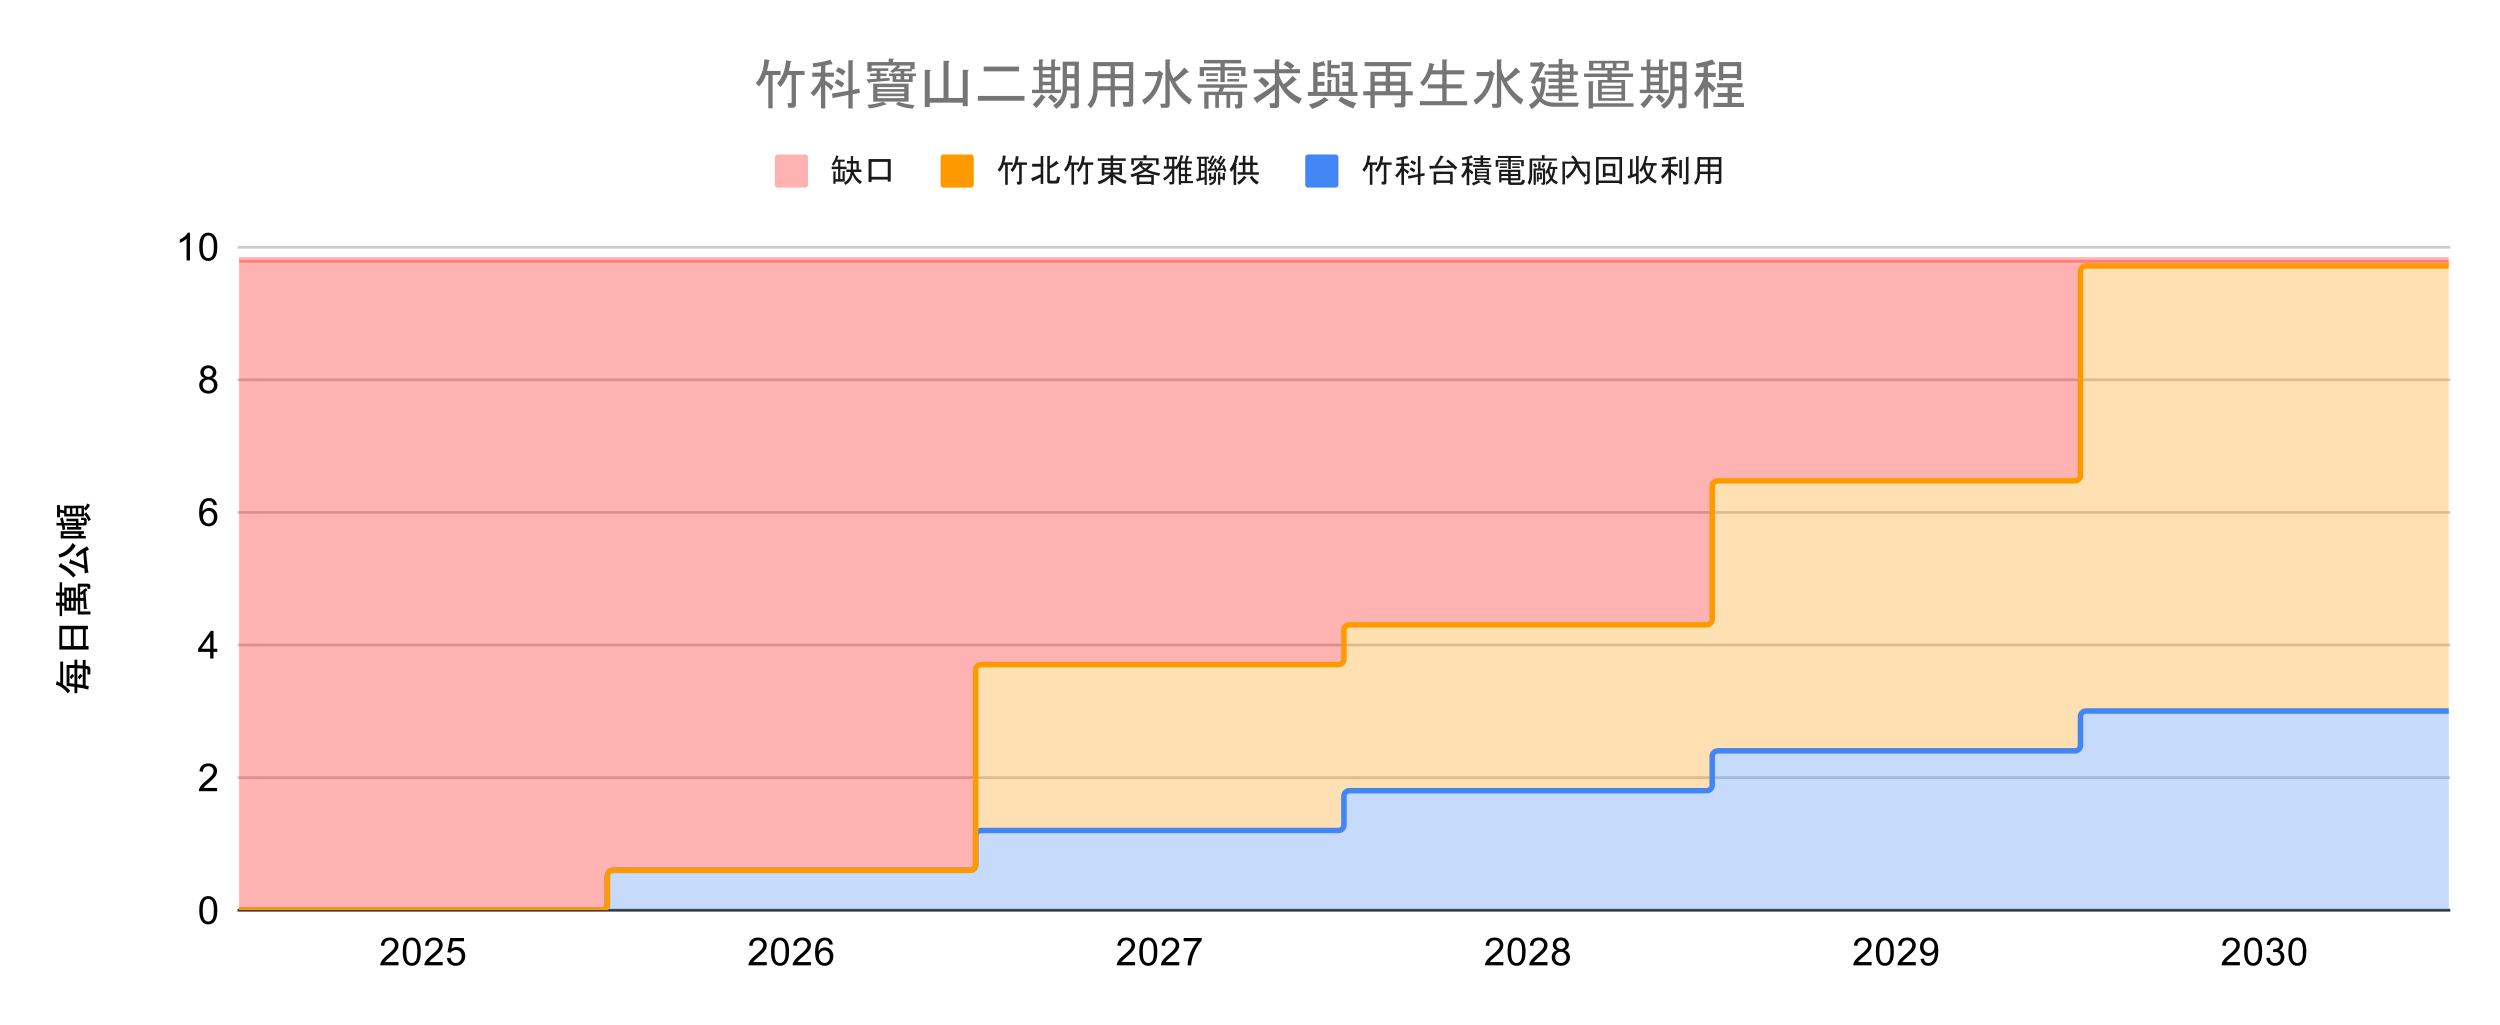 <svg version="1.1" viewBox="0.0 0.0 905.0 371.0" fill="none" stroke="none" stroke-linecap="square" stroke-miterlimit="10" width="905" height="371" xmlns:xlink="http://www.w3.org/1999/xlink" xmlns="http://www.w3.org/2000/svg"><path fill="#ffffff" d="M0 0L905.0 0L905.0 371.0L0 371.0L0 0Z" fill-rule="nonzero"/><path stroke="#333333" stroke-width="1.0" stroke-linecap="butt" d="M86.5 329.5L886.5 329.5" fill-rule="nonzero"/><path stroke="#cccccc" stroke-width="1.0" stroke-linecap="butt" d="M86.5 281.5L886.5 281.5" fill-rule="nonzero"/><path stroke="#cccccc" stroke-width="1.0" stroke-linecap="butt" d="M86.5 233.5L886.5 233.5" fill-rule="nonzero"/><path stroke="#cccccc" stroke-width="1.0" stroke-linecap="butt" d="M86.5 185.5L886.5 185.5" fill-rule="nonzero"/><path stroke="#cccccc" stroke-width="1.0" stroke-linecap="butt" d="M86.5 137.5L886.5 137.5" fill-rule="nonzero"/><path stroke="#cccccc" stroke-width="1.0" stroke-linecap="butt" d="M86.5 89.5L886.5 89.5" fill-rule="nonzero"/><clipPath id="id_0"><path d="M86.55 89.283L886.45 89.283L886.45 329.45L86.55 329.45L86.55 89.283Z" clip-rule="nonzero"/></clipPath><path fill="#4285f4" fill-opacity="0.302" clip-path="url(#id_0)" d="M86.55 329.45L217.867 329.45C218.971 329.45 219.867 328.555 219.867 327.45L219.867 317.04C219.867 315.935 220.762 315.04 221.867 315.04L351.183 315.04C352.288 315.04 353.183 314.145 353.183 313.04L353.183 302.63C353.183 301.525 354.079 300.63 355.183 300.63L484.5 300.63C485.605 300.63 486.5 299.735 486.5 298.63L486.5 288.22C486.5 287.115 487.395 286.22 488.5 286.22L617.817 286.22C618.921 286.22 619.817 285.325 619.817 284.22L619.817 273.81C619.817 272.705 620.712 271.81 621.817 271.81L751.133 271.81C752.238 271.81 753.133 270.915 753.133 269.81L753.133 259.4C753.133 258.295 754.029 257.4 755.133 257.4L886.45 257.4L886.45 329.45L86.55 329.45Z" fill-rule="nonzero"/><path fill="#ff9900" fill-opacity="0.302" clip-path="url(#id_0)" d="M86.55 329.45L217.867 329.45C218.971 329.45 219.867 328.555 219.867 327.45L219.867 317.04C219.867 315.935 220.762 315.04 221.867 315.04L351.183 315.04C352.288 315.04 353.183 314.145 353.183 313.04L353.183 242.588C353.183 241.484 354.079 240.588 355.183 240.588L484.5 240.588C485.605 240.588 486.5 239.693 486.5 238.588L486.5 228.178C486.5 227.074 487.395 226.178 488.5 226.178L617.817 226.178C618.921 226.178 619.817 225.283 619.817 224.178L619.817 176.062C619.817 174.958 620.712 174.062 621.817 174.062L751.133 174.062C752.238 174.062 753.133 173.167 753.133 172.062L753.133 98.248C753.133 97.144 754.029 96.248 755.133 96.248L886.45 96.248L886.45 257.4L755.133 257.4C754.029 257.4 753.133 258.295 753.133 259.4L753.133 269.81C753.133 270.915 752.238 271.81 751.133 271.81L621.817 271.81C620.712 271.81 619.817 272.705 619.817 273.81L619.817 284.22C619.817 285.325 618.921 286.22 617.817 286.22L488.5 286.22C487.395 286.22 486.5 287.115 486.5 288.22L486.5 298.63C486.5 299.735 485.605 300.63 484.5 300.63L355.183 300.63C354.079 300.63 353.183 301.525 353.183 302.63L353.183 313.04C353.183 314.145 352.288 315.04 351.183 315.04L221.867 315.04C220.762 315.04 219.867 315.935 219.867 317.04L219.867 327.45C219.867 328.555 218.971 329.45 217.867 329.45L86.55 329.45Z" fill-rule="nonzero"/><path fill="#ff0000" fill-opacity="0.302" clip-path="url(#id_0)" d="M86.55 94.087L886.45 94.087L886.45 96.248L755.133 96.248C754.029 96.248 753.133 97.144 753.133 98.248L753.133 172.062C753.133 173.167 752.238 174.062 751.133 174.062L621.817 174.062C620.712 174.062 619.817 174.958 619.817 176.062L619.817 224.178C619.817 225.283 618.921 226.178 617.817 226.178L488.5 226.178C487.395 226.178 486.5 227.074 486.5 228.178L486.5 238.588C486.5 239.693 485.605 240.588 484.5 240.588L355.183 240.588C354.079 240.588 353.183 241.484 353.183 242.588L353.183 313.04C353.183 314.145 352.288 315.04 351.183 315.04L221.867 315.04C220.762 315.04 219.867 315.935 219.867 317.04L219.867 327.45C219.867 328.555 218.971 329.45 217.867 329.45L86.55 329.45Z" fill-rule="nonzero"/><path stroke="#4285f4" stroke-width="2.0" stroke-linecap="butt" clip-path="url(#id_0)" d="M86.55 329.45L217.867 329.45C218.971 329.45 219.867 328.555 219.867 327.45L219.867 317.04C219.867 315.935 220.762 315.04 221.867 315.04L351.183 315.04C352.288 315.04 353.183 314.145 353.183 313.04L353.183 302.63C353.183 301.525 354.079 300.63 355.183 300.63L484.5 300.63C485.605 300.63 486.5 299.735 486.5 298.63L486.5 288.22C486.5 287.115 487.395 286.22 488.5 286.22L617.817 286.22C618.921 286.22 619.817 285.325 619.817 284.22L619.817 273.81C619.817 272.705 620.712 271.81 621.817 271.81L751.133 271.81C752.238 271.81 753.133 270.915 753.133 269.81L753.133 259.4C753.133 258.295 754.029 257.4 755.133 257.4L886.45 257.4" fill-rule="nonzero"/><path stroke="#ff9900" stroke-width="2.0" stroke-linecap="butt" clip-path="url(#id_0)" d="M86.55 329.45L217.867 329.45C218.971 329.45 219.867 328.555 219.867 327.45L219.867 317.04C219.867 315.935 220.762 315.04 221.867 315.04L351.183 315.04C352.288 315.04 353.183 314.145 353.183 313.04L353.183 242.588C353.183 241.484 354.079 240.588 355.183 240.588L484.5 240.588C485.605 240.588 486.5 239.693 486.5 238.588L486.5 228.178C486.5 227.074 487.395 226.178 488.5 226.178L617.817 226.178C618.921 226.178 619.817 225.283 619.817 224.178L619.817 176.062C619.817 174.958 620.712 174.062 621.817 174.062L751.133 174.062C752.238 174.062 753.133 173.167 753.133 172.062L753.133 98.248C753.133 97.144 754.029 96.248 755.133 96.248L886.45 96.248" fill-rule="nonzero"/><path stroke="#ff0000" stroke-width="2.0" stroke-linecap="butt" stroke-opacity="0.302" clip-path="url(#id_0)" d="M86.55 94.087L886.45 94.087" fill-rule="nonzero"/><path fill="#000000" fill-opacity="0.0" clip-path="url(#id_0)" d="M156.208 329.45C156.208 331.107 154.865 332.45 153.208 332.45C151.551 332.45 150.208 331.107 150.208 329.45C150.208 327.793 151.551 326.45 153.208 326.45C154.865 326.45 156.208 327.793 156.208 329.45Z" fill-rule="nonzero"/><path fill="#000000" fill-opacity="0.0" clip-path="url(#id_0)" d="M289.525 315.04C289.525 316.697 288.182 318.04 286.525 318.04C284.868 318.04 283.525 316.697 283.525 315.04C283.525 313.383 284.868 312.04 286.525 312.04C288.182 312.04 289.525 313.383 289.525 315.04Z" fill-rule="nonzero"/><path fill="#000000" fill-opacity="0.0" clip-path="url(#id_0)" d="M422.842 300.63C422.842 302.287 421.499 303.63 419.842 303.63C418.185 303.63 416.842 302.287 416.842 300.63C416.842 298.973 418.185 297.63 419.842 297.63C421.499 297.63 422.842 298.973 422.842 300.63Z" fill-rule="nonzero"/><path fill="#000000" fill-opacity="0.0" clip-path="url(#id_0)" d="M556.158 286.22C556.158 287.877 554.815 289.22 553.158 289.22C551.501 289.22 550.158 287.877 550.158 286.22C550.158 284.563 551.501 283.22 553.158 283.22C554.815 283.22 556.158 284.563 556.158 286.22Z" fill-rule="nonzero"/><path fill="#000000" fill-opacity="0.0" clip-path="url(#id_0)" d="M689.475 271.81C689.475 273.467 688.132 274.81 686.475 274.81C684.818 274.81 683.475 273.467 683.475 271.81C683.475 270.153 684.818 268.81 686.475 268.81C688.132 268.81 689.475 270.153 689.475 271.81Z" fill-rule="nonzero"/><path fill="#000000" fill-opacity="0.0" clip-path="url(#id_0)" d="M822.792 257.4C822.792 259.057 821.449 260.4 819.792 260.4C818.135 260.4 816.792 259.057 816.792 257.4C816.792 255.743 818.135 254.4 819.792 254.4C821.449 254.4 822.792 255.743 822.792 257.4Z" fill-rule="nonzero"/><path fill="#000000" fill-opacity="0.0" clip-path="url(#id_0)" d="M156.208 329.45C156.208 331.107 154.865 332.45 153.208 332.45C151.551 332.45 150.208 331.107 150.208 329.45C150.208 327.793 151.551 326.45 153.208 326.45C154.865 326.45 156.208 327.793 156.208 329.45Z" fill-rule="nonzero"/><path fill="#000000" fill-opacity="0.0" clip-path="url(#id_0)" d="M289.525 315.04C289.525 316.697 288.182 318.04 286.525 318.04C284.868 318.04 283.525 316.697 283.525 315.04C283.525 313.383 284.868 312.04 286.525 312.04C288.182 312.04 289.525 313.383 289.525 315.04Z" fill-rule="nonzero"/><path fill="#000000" fill-opacity="0.0" clip-path="url(#id_0)" d="M422.842 240.588C422.842 242.245 421.499 243.588 419.842 243.588C418.185 243.588 416.842 242.245 416.842 240.588C416.842 238.931 418.185 237.588 419.842 237.588C421.499 237.588 422.842 238.931 422.842 240.588Z" fill-rule="nonzero"/><path fill="#000000" fill-opacity="0.0" clip-path="url(#id_0)" d="M556.158 226.178C556.158 227.835 554.815 229.178 553.158 229.178C551.501 229.178 550.158 227.835 550.158 226.178C550.158 224.521 551.501 223.178 553.158 223.178C554.815 223.178 556.158 224.521 556.158 226.178Z" fill-rule="nonzero"/><path fill="#000000" fill-opacity="0.0" clip-path="url(#id_0)" d="M689.475 174.062C689.475 175.719 688.132 177.062 686.475 177.062C684.818 177.062 683.475 175.719 683.475 174.062C683.475 172.405 684.818 171.062 686.475 171.062C688.132 171.062 689.475 172.405 689.475 174.062Z" fill-rule="nonzero"/><path fill="#000000" fill-opacity="0.0" clip-path="url(#id_0)" d="M822.792 96.248C822.792 97.905 821.449 99.248 819.792 99.248C818.135 99.248 816.792 97.905 816.792 96.248C816.792 94.591 818.135 93.248 819.792 93.248C821.449 93.248 822.792 94.591 822.792 96.248Z" fill-rule="nonzero"/><path fill="#000000" fill-opacity="0.0" clip-path="url(#id_0)" d="M156.208 94.087C156.208 95.744 154.865 97.087 153.208 97.087C151.551 97.087 150.208 95.744 150.208 94.087C150.208 92.43 151.551 91.087 153.208 91.087C154.865 91.087 156.208 92.43 156.208 94.087Z" fill-rule="nonzero"/><path fill="#000000" fill-opacity="0.0" clip-path="url(#id_0)" d="M289.525 94.087C289.525 95.744 288.182 97.087 286.525 97.087C284.868 97.087 283.525 95.744 283.525 94.087C283.525 92.43 284.868 91.087 286.525 91.087C288.182 91.087 289.525 92.43 289.525 94.087Z" fill-rule="nonzero"/><path fill="#000000" fill-opacity="0.0" clip-path="url(#id_0)" d="M422.842 94.087C422.842 95.744 421.499 97.087 419.842 97.087C418.185 97.087 416.842 95.744 416.842 94.087C416.842 92.43 418.185 91.087 419.842 91.087C421.499 91.087 422.842 92.43 422.842 94.087Z" fill-rule="nonzero"/><path fill="#000000" fill-opacity="0.0" clip-path="url(#id_0)" d="M556.158 94.087C556.158 95.744 554.815 97.087 553.158 97.087C551.501 97.087 550.158 95.744 550.158 94.087C550.158 92.43 551.501 91.087 553.158 91.087C554.815 91.087 556.158 92.43 556.158 94.087Z" fill-rule="nonzero"/><path fill="#000000" fill-opacity="0.0" clip-path="url(#id_0)" d="M689.475 94.087C689.475 95.744 688.132 97.087 686.475 97.087C684.818 97.087 683.475 95.744 683.475 94.087C683.475 92.43 684.818 91.087 686.475 91.087C688.132 91.087 689.475 92.43 689.475 94.087Z" fill-rule="nonzero"/><path fill="#000000" fill-opacity="0.0" clip-path="url(#id_0)" d="M822.792 94.087C822.792 95.744 821.449 97.087 819.792 97.087C818.135 97.087 816.792 95.744 816.792 94.087C816.792 92.43 818.135 91.087 819.792 91.087C821.449 91.087 822.792 92.43 822.792 94.087Z" fill-rule="nonzero"/><path fill="#000000" d="M28.097 245.242Q28.534 244.476 29.144 243.882L29.909 244.648Q29.191 245.304 28.816 245.96L28.097 245.242ZM25.206 245.195Q25.581 244.476 26.191 243.929L26.894 244.648Q26.347 245.132 25.863 245.851L25.206 245.195ZM31.003 248.148L32.159 248.414L31.941 249.617Q30.284 249.132 27.988 248.804L27.988 250.929L26.956 250.929L26.956 248.632Q24.488 248.304 24.113 248.367L24.113 240.71L26.956 240.757L26.956 238.789L27.988 238.789L27.988 240.82L29.956 240.929L29.956 238.898L31.003 238.898L31.003 241.039L31.613 241.085Q32.706 241.195 32.706 242.242L32.706 244.101L31.659 244.21L31.659 242.679Q31.659 242.242 31.331 242.179L31.003 242.132L31.003 248.148ZM24.55 250.992Q22.847 248.695 20.222 247.82L20.55 246.554Q20.769 246.335 20.831 246.726Q21.378 246.945 21.816 247.21L21.816 239.507L22.847 239.507L22.847 247.82Q24.378 248.804 25.425 250.117L24.55 250.992ZM29.956 247.929L29.956 242.023L27.988 241.914L27.988 247.648L29.956 247.929ZM26.956 247.539L26.956 241.851L25.144 241.804L25.144 247.32L26.956 247.539ZM32.05 233.867L32.05 235.132L21.488 235.132L21.488 226.539L31.831 226.539L31.831 227.804L31.05 227.804L31.05 233.867L32.05 233.867ZM25.644 227.804L22.519 227.804L22.519 233.867L25.644 233.867L25.644 227.804ZM30.019 227.804L26.675 227.804L26.675 233.867L30.019 233.867L30.019 227.804ZM29.034 214.57Q29.909 213.695 31.003 212.867L31.659 213.695L30.941 214.242L31.378 220.039Q31.988 220.304 31.331 220.367L30.347 220.523L30.238 217.523L29.034 217.523L29.034 221.351L32.753 221.351L32.753 222.445L28.159 222.445L28.159 217.523L27.441 217.523L27.441 219.32L27.441 221.07L23.284 221.07L23.284 219.273L22.472 219.273L22.472 223.039L21.597 223.039L21.597 219.273L20.284 219.273L20.284 218.226Q20.331 217.789 20.613 218.179L21.597 218.179L21.597 215.601L20.284 215.601L20.284 214.57Q20.331 214.132 20.613 214.507L21.597 214.507L21.597 210.789L22.472 210.789L22.472 214.507L23.284 214.507L23.284 212.71L27.441 212.71L27.441 216.429L28.159 216.429L28.159 211.289L31.659 211.289Q32.706 211.289 32.706 212.164L32.706 213.039L31.659 213.257L31.659 212.601Q31.659 212.382 31.441 212.382L29.034 212.382L29.034 214.57ZM29.034 214.898L29.034 216.429L30.175 216.429L30.128 214.835L29.363 215.382L29.034 214.898ZM23.284 218.179L23.284 215.601L22.472 215.601L22.472 218.179L23.284 218.179ZM24.925 219.976L24.925 217.523L24.159 217.523L24.159 219.976L24.925 219.976ZM26.566 219.976L26.566 217.523L25.8 217.523L25.8 219.976L26.566 219.976ZM26.566 216.429L26.566 213.804L25.8 213.804L25.8 216.429L26.566 216.429ZM24.925 216.429L24.925 213.804L24.159 213.804L24.159 216.429L24.925 216.429ZM31.878 206.851Q32.425 207.023 31.988 207.179L30.675 207.617L30.566 205.867Q27.722 204.664 24.988 203.851L25.425 202.539Q25.581 202.101 25.753 202.695Q28.159 203.679 30.503 204.726L30.175 200.07Q29.253 200.617 27.941 201.664L27.441 200.57Q29.034 199.085 31.55 197.773L32.206 198.976Q31.769 199.148 31.113 199.523L31.878 206.851ZM21.159 200.726Q24.769 199.632 26.238 196.57L27.394 197.507Q25.316 201.007 21.534 201.882L21.159 200.726ZM26.519 209.101Q24.488 206.585 21.159 205.101L21.972 203.898Q22.253 203.632 22.3 204.179Q25.316 205.648 27.441 208.164L26.519 209.101ZM23.175 189.304L27.503 189.304L27.503 188.695L24.05 188.695L24.05 187.992Q24.113 187.382 24.378 187.773L28.378 187.773L28.378 189.304L30.128 189.304Q30.503 189.304 30.503 188.914L30.503 188.585Q30.503 188.257 30.284 188.257L29.3 188.21L29.472 187.335L30.394 187.445Q31.378 187.554 31.378 188.32L31.378 189.46Q31.378 190.226 30.503 190.226L28.378 190.226L28.378 190.773L29.409 190.773L29.409 191.71L24.269 191.71L24.269 190.992Q24.331 190.398 24.597 190.773L27.503 190.773L27.503 190.226L23.394 190.226L23.613 191.648L22.691 191.929L22.363 190.226L20.441 190.226L20.441 189.523Q20.503 188.914 20.769 189.304L22.191 189.304L21.753 187.773L22.628 187.335Q22.909 187.273 22.8 187.601L23.175 189.304ZM23.238 185.804L21.706 185.523L21.706 187.273L20.659 187.273L20.659 182.851L21.706 182.851L21.706 184.492L23.238 184.82L23.238 183.07L30.394 183.07L30.394 184.054Q30.941 183.554 31.659 182.242L32.597 182.789Q32.097 183.835 31.05 184.82L30.394 184.21L30.394 186.07L31.159 185.523Q31.55 185.304 31.378 185.742Q32.534 187.117 32.863 188.148L31.941 188.648Q31.441 187.164 30.394 186.132L30.394 186.945L23.238 186.945L23.238 185.804ZM29.519 183.992L28.316 183.992L28.316 186.023L29.519 186.023L29.519 183.992ZM27.441 183.992L26.191 183.992L26.191 186.023L27.441 186.023L27.441 183.992ZM25.316 183.992L24.113 183.992L24.113 186.023L25.316 186.023L25.316 183.992ZM28.425 193.242L23.019 193.242L23.019 194.007L28.425 194.007L28.425 193.242ZM30.394 192.304L30.394 193.242L29.472 193.242L29.472 194.007L31.05 194.007L31.05 194.929L21.972 194.929L21.972 192.304L30.394 192.304Z" fill-rule="nonzero"/><path fill="#000000" d="M72.128 329.512Q72.128 327.731 72.487 326.653Q72.862 325.559 73.581 324.981Q74.3 324.387 75.394 324.387Q76.206 324.387 76.816 324.716Q77.425 325.044 77.816 325.653Q78.222 326.262 78.441 327.137Q78.659 328.012 78.659 329.512Q78.659 331.278 78.3 332.356Q77.941 333.434 77.222 334.028Q76.503 334.622 75.394 334.622Q73.956 334.622 73.128 333.575Q72.128 332.325 72.128 329.512ZM73.394 329.512Q73.394 331.981 73.972 332.794Q74.55 333.606 75.394 333.606Q76.253 333.606 76.831 332.794Q77.409 331.966 77.409 329.512Q77.409 327.028 76.831 326.216Q76.253 325.403 75.378 325.403Q74.534 325.403 74.034 326.122Q73.394 327.044 73.394 329.512Z" fill-rule="nonzero"/><path fill="#000000" d="M78.597 285.229L78.597 286.417L71.972 286.417Q71.956 285.979 72.112 285.557Q72.378 284.885 72.925 284.229Q73.487 283.573 74.534 282.714Q76.175 281.37 76.737 280.589Q77.316 279.807 77.316 279.104Q77.316 278.37 76.784 277.87Q76.269 277.37 75.441 277.37Q74.55 277.37 74.003 277.901Q73.472 278.432 73.472 279.385L72.206 279.245Q72.331 277.839 73.175 277.104Q74.034 276.354 75.456 276.354Q76.909 276.354 77.737 277.151Q78.581 277.948 78.581 279.135Q78.581 279.745 78.331 280.323Q78.097 280.901 77.519 281.542Q76.956 282.182 75.628 283.307Q74.519 284.229 74.206 284.573Q73.894 284.901 73.691 285.229L78.597 285.229Z" fill-rule="nonzero"/><path fill="#000000" d="M76.081 238.383L76.081 235.977L71.722 235.977L71.722 234.852L76.3 228.368L77.3 228.368L77.3 234.852L78.659 234.852L78.659 235.977L77.3 235.977L77.3 238.383L76.081 238.383ZM76.081 234.852L76.081 230.336L72.941 234.852L76.081 234.852Z" fill-rule="nonzero"/><path fill="#000000" d="M78.519 182.787L77.3 182.881Q77.128 182.147 76.831 181.819Q76.331 181.303 75.597 181.303Q75.003 181.303 74.566 181.631Q73.987 182.053 73.644 182.866Q73.316 183.678 73.3 185.178Q73.737 184.506 74.378 184.178Q75.034 183.85 75.737 183.85Q76.972 183.85 77.831 184.756Q78.691 185.662 78.691 187.1Q78.691 188.037 78.284 188.85Q77.878 189.662 77.159 190.1Q76.456 190.522 75.55 190.522Q74.019 190.522 73.05 189.397Q72.081 188.256 72.081 185.662Q72.081 182.756 73.144 181.428Q74.081 180.287 75.675 180.287Q76.862 180.287 77.612 180.959Q78.362 181.616 78.519 182.787ZM73.487 187.1Q73.487 187.741 73.753 188.319Q74.034 188.897 74.519 189.209Q75.003 189.506 75.534 189.506Q76.316 189.506 76.878 188.881Q77.441 188.256 77.441 187.178Q77.441 186.131 76.878 185.537Q76.331 184.928 75.487 184.928Q74.659 184.928 74.066 185.537Q73.487 186.131 73.487 187.1Z" fill-rule="nonzero"/><path fill="#000000" d="M74.019 136.879Q73.253 136.598 72.878 136.082Q72.519 135.567 72.519 134.832Q72.519 133.739 73.3 133.004Q74.097 132.254 75.394 132.254Q76.706 132.254 77.503 133.02Q78.316 133.785 78.316 134.879Q78.316 135.567 77.941 136.082Q77.581 136.598 76.831 136.879Q77.753 137.176 78.237 137.848Q78.722 138.52 78.722 139.457Q78.722 140.739 77.816 141.614Q76.909 142.489 75.425 142.489Q73.941 142.489 73.019 141.614Q72.112 140.723 72.112 139.41Q72.112 138.442 72.612 137.785Q73.112 137.114 74.019 136.879ZM73.784 134.801Q73.784 135.504 74.237 135.957Q74.691 136.41 75.425 136.41Q76.144 136.41 76.597 135.973Q77.05 135.52 77.05 134.864Q77.05 134.192 76.581 133.739Q76.112 133.27 75.409 133.27Q74.706 133.27 74.237 133.723Q73.784 134.16 73.784 134.801ZM73.378 139.426Q73.378 139.957 73.628 140.457Q73.878 140.942 74.362 141.207Q74.862 141.473 75.441 141.473Q76.316 141.473 76.878 140.91Q77.456 140.348 77.456 139.473Q77.456 138.582 76.862 138.004Q76.284 137.41 75.394 137.41Q74.519 137.41 73.941 137.989Q73.378 138.567 73.378 139.426Z" fill-rule="nonzero"/><path fill="#000000" d="M68.769 94.283L67.534 94.283L67.534 86.44Q67.097 86.861 66.362 87.299Q65.644 87.721 65.081 87.924L65.081 86.736Q66.112 86.252 66.878 85.565Q67.659 84.877 67.972 84.221L68.769 84.221L68.769 94.283ZM72.128 89.346Q72.128 87.565 72.487 86.486Q72.862 85.393 73.581 84.815Q74.3 84.221 75.394 84.221Q76.206 84.221 76.816 84.549Q77.425 84.877 77.816 85.486Q78.222 86.096 78.441 86.971Q78.659 87.846 78.659 89.346Q78.659 91.111 78.3 92.19Q77.941 93.268 77.222 93.861Q76.503 94.455 75.394 94.455Q73.956 94.455 73.128 93.408Q72.128 92.158 72.128 89.346ZM73.394 89.346Q73.394 91.815 73.972 92.627Q74.55 93.44 75.394 93.44Q76.253 93.44 76.831 92.627Q77.409 91.799 77.409 89.346Q77.409 86.861 76.831 86.049Q76.253 85.236 75.378 85.236Q74.534 85.236 74.034 85.955Q73.394 86.877 73.394 89.346Z" fill-rule="nonzero"/><path fill="#000000" d="M144.255 348.262L144.255 349.45L137.63 349.45Q137.615 349.012 137.771 348.591Q138.036 347.919 138.583 347.262Q139.146 346.606 140.193 345.747Q141.833 344.403 142.396 343.622Q142.974 342.841 142.974 342.137Q142.974 341.403 142.443 340.903Q141.927 340.403 141.099 340.403Q140.208 340.403 139.661 340.934Q139.13 341.466 139.13 342.419L137.865 342.278Q137.99 340.872 138.833 340.137Q139.693 339.387 141.115 339.387Q142.568 339.387 143.396 340.184Q144.24 340.981 144.24 342.169Q144.24 342.778 143.99 343.356Q143.755 343.934 143.177 344.575Q142.615 345.216 141.286 346.341Q140.177 347.262 139.865 347.606Q139.552 347.934 139.349 348.262L144.255 348.262ZM145.786 344.512Q145.786 342.731 146.146 341.653Q146.521 340.559 147.24 339.981Q147.958 339.387 149.052 339.387Q149.865 339.387 150.474 339.716Q151.083 340.044 151.474 340.653Q151.88 341.262 152.099 342.137Q152.318 343.012 152.318 344.512Q152.318 346.278 151.958 347.356Q151.599 348.434 150.88 349.028Q150.161 349.622 149.052 349.622Q147.615 349.622 146.786 348.575Q145.786 347.325 145.786 344.512ZM147.052 344.512Q147.052 346.981 147.63 347.794Q148.208 348.606 149.052 348.606Q149.911 348.606 150.49 347.794Q151.068 346.966 151.068 344.512Q151.068 342.028 150.49 341.216Q149.911 340.403 149.036 340.403Q148.193 340.403 147.693 341.122Q147.052 342.044 147.052 344.512ZM160.255 348.262L160.255 349.45L153.63 349.45Q153.615 349.012 153.771 348.591Q154.036 347.919 154.583 347.262Q155.146 346.606 156.193 345.747Q157.833 344.403 158.396 343.622Q158.974 342.841 158.974 342.137Q158.974 341.403 158.443 340.903Q157.927 340.403 157.099 340.403Q156.208 340.403 155.661 340.934Q155.13 341.466 155.13 342.419L153.865 342.278Q153.99 340.872 154.833 340.137Q155.693 339.387 157.115 339.387Q158.568 339.387 159.396 340.184Q160.24 340.981 160.24 342.169Q160.24 342.778 159.99 343.356Q159.755 343.934 159.177 344.575Q158.615 345.216 157.286 346.341Q156.177 347.262 155.865 347.606Q155.552 347.934 155.349 348.262L160.255 348.262ZM161.786 346.825L163.083 346.716Q163.224 347.653 163.74 348.137Q164.271 348.606 165.005 348.606Q165.896 348.606 166.505 347.934Q167.13 347.262 167.13 346.169Q167.13 345.106 166.536 344.497Q165.943 343.887 164.99 343.887Q164.396 343.887 163.911 344.169Q163.443 344.434 163.161 344.856L162.005 344.716L162.974 339.559L167.958 339.559L167.958 340.747L163.958 340.747L163.427 343.434Q164.333 342.809 165.318 342.809Q166.63 342.809 167.521 343.716Q168.427 344.622 168.427 346.059Q168.427 347.419 167.646 348.403Q166.677 349.622 165.005 349.622Q163.646 349.622 162.771 348.856Q161.911 348.091 161.786 346.825Z" fill-rule="nonzero"/><path fill="#000000" d="M277.572 348.262L277.572 349.45L270.947 349.45Q270.931 349.012 271.087 348.591Q271.353 347.919 271.9 347.262Q272.462 346.606 273.509 345.747Q275.15 344.403 275.712 343.622Q276.291 342.841 276.291 342.137Q276.291 341.403 275.759 340.903Q275.244 340.403 274.416 340.403Q273.525 340.403 272.978 340.934Q272.447 341.466 272.447 342.419L271.181 342.278Q271.306 340.872 272.15 340.137Q273.009 339.387 274.431 339.387Q275.884 339.387 276.712 340.184Q277.556 340.981 277.556 342.169Q277.556 342.778 277.306 343.356Q277.072 343.934 276.494 344.575Q275.931 345.216 274.603 346.341Q273.494 347.262 273.181 347.606Q272.869 347.934 272.666 348.262L277.572 348.262ZM279.103 344.512Q279.103 342.731 279.462 341.653Q279.837 340.559 280.556 339.981Q281.275 339.387 282.369 339.387Q283.181 339.387 283.791 339.716Q284.4 340.044 284.791 340.653Q285.197 341.262 285.416 342.137Q285.634 343.012 285.634 344.512Q285.634 346.278 285.275 347.356Q284.916 348.434 284.197 349.028Q283.478 349.622 282.369 349.622Q280.931 349.622 280.103 348.575Q279.103 347.325 279.103 344.512ZM280.369 344.512Q280.369 346.981 280.947 347.794Q281.525 348.606 282.369 348.606Q283.228 348.606 283.806 347.794Q284.384 346.966 284.384 344.512Q284.384 342.028 283.806 341.216Q283.228 340.403 282.353 340.403Q281.509 340.403 281.009 341.122Q280.369 342.044 280.369 344.512ZM293.572 348.262L293.572 349.45L286.947 349.45Q286.931 349.012 287.087 348.591Q287.353 347.919 287.9 347.262Q288.462 346.606 289.509 345.747Q291.15 344.403 291.712 343.622Q292.291 342.841 292.291 342.137Q292.291 341.403 291.759 340.903Q291.244 340.403 290.416 340.403Q289.525 340.403 288.978 340.934Q288.447 341.466 288.447 342.419L287.181 342.278Q287.306 340.872 288.15 340.137Q289.009 339.387 290.431 339.387Q291.884 339.387 292.712 340.184Q293.556 340.981 293.556 342.169Q293.556 342.778 293.306 343.356Q293.072 343.934 292.494 344.575Q291.931 345.216 290.603 346.341Q289.494 347.262 289.181 347.606Q288.869 347.934 288.666 348.262L293.572 348.262ZM301.494 341.887L300.275 341.981Q300.103 341.247 299.806 340.919Q299.306 340.403 298.572 340.403Q297.978 340.403 297.541 340.731Q296.962 341.153 296.619 341.966Q296.291 342.778 296.275 344.278Q296.712 343.606 297.353 343.278Q298.009 342.95 298.712 342.95Q299.947 342.95 300.806 343.856Q301.666 344.762 301.666 346.2Q301.666 347.137 301.259 347.95Q300.853 348.762 300.134 349.2Q299.431 349.622 298.525 349.622Q296.994 349.622 296.025 348.497Q295.056 347.356 295.056 344.762Q295.056 341.856 296.119 340.528Q297.056 339.387 298.65 339.387Q299.837 339.387 300.587 340.059Q301.337 340.716 301.494 341.887ZM296.462 346.2Q296.462 346.841 296.728 347.419Q297.009 347.997 297.494 348.309Q297.978 348.606 298.509 348.606Q299.291 348.606 299.853 347.981Q300.416 347.356 300.416 346.278Q300.416 345.231 299.853 344.637Q299.306 344.028 298.462 344.028Q297.634 344.028 297.041 344.637Q296.462 345.231 296.462 346.2Z" fill-rule="nonzero"/><path fill="#000000" d="M410.889 348.262L410.889 349.45L404.264 349.45Q404.248 349.012 404.404 348.591Q404.67 347.919 405.217 347.262Q405.779 346.606 406.826 345.747Q408.467 344.403 409.029 343.622Q409.607 342.841 409.607 342.137Q409.607 341.403 409.076 340.903Q408.56 340.403 407.732 340.403Q406.842 340.403 406.295 340.934Q405.764 341.466 405.764 342.419L404.498 342.278Q404.623 340.872 405.467 340.137Q406.326 339.387 407.748 339.387Q409.201 339.387 410.029 340.184Q410.873 340.981 410.873 342.169Q410.873 342.778 410.623 343.356Q410.389 343.934 409.81 344.575Q409.248 345.216 407.92 346.341Q406.81 347.262 406.498 347.606Q406.185 347.934 405.982 348.262L410.889 348.262ZM412.42 344.512Q412.42 342.731 412.779 341.653Q413.154 340.559 413.873 339.981Q414.592 339.387 415.685 339.387Q416.498 339.387 417.107 339.716Q417.717 340.044 418.107 340.653Q418.514 341.262 418.732 342.137Q418.951 343.012 418.951 344.512Q418.951 346.278 418.592 347.356Q418.232 348.434 417.514 349.028Q416.795 349.622 415.685 349.622Q414.248 349.622 413.42 348.575Q412.42 347.325 412.42 344.512ZM413.685 344.512Q413.685 346.981 414.264 347.794Q414.842 348.606 415.685 348.606Q416.545 348.606 417.123 347.794Q417.701 346.966 417.701 344.512Q417.701 342.028 417.123 341.216Q416.545 340.403 415.67 340.403Q414.826 340.403 414.326 341.122Q413.685 342.044 413.685 344.512ZM426.889 348.262L426.889 349.45L420.264 349.45Q420.248 349.012 420.404 348.591Q420.67 347.919 421.217 347.262Q421.779 346.606 422.826 345.747Q424.467 344.403 425.029 343.622Q425.607 342.841 425.607 342.137Q425.607 341.403 425.076 340.903Q424.56 340.403 423.732 340.403Q422.842 340.403 422.295 340.934Q421.764 341.466 421.764 342.419L420.498 342.278Q420.623 340.872 421.467 340.137Q422.326 339.387 423.748 339.387Q425.201 339.387 426.029 340.184Q426.873 340.981 426.873 342.169Q426.873 342.778 426.623 343.356Q426.389 343.934 425.81 344.575Q425.248 345.216 423.92 346.341Q422.81 347.262 422.498 347.606Q422.185 347.934 421.982 348.262L426.889 348.262ZM428.498 340.747L428.498 339.559L434.998 339.559L434.998 340.512Q434.029 341.528 433.092 343.216Q432.154 344.903 431.639 346.7Q431.279 347.95 431.17 349.45L429.904 349.45Q429.92 348.262 430.357 346.591Q430.81 344.919 431.639 343.372Q432.482 341.809 433.42 340.747L428.498 340.747Z" fill-rule="nonzero"/><path fill="#000000" d="M544.205 348.262L544.205 349.45L537.58 349.45Q537.565 349.012 537.721 348.591Q537.986 347.919 538.533 347.262Q539.096 346.606 540.143 345.747Q541.783 344.403 542.346 343.622Q542.924 342.841 542.924 342.137Q542.924 341.403 542.393 340.903Q541.877 340.403 541.049 340.403Q540.158 340.403 539.611 340.934Q539.08 341.466 539.08 342.419L537.815 342.278Q537.94 340.872 538.783 340.137Q539.643 339.387 541.065 339.387Q542.518 339.387 543.346 340.184Q544.19 340.981 544.19 342.169Q544.19 342.778 543.94 343.356Q543.705 343.934 543.127 344.575Q542.565 345.216 541.236 346.341Q540.127 347.262 539.815 347.606Q539.502 347.934 539.299 348.262L544.205 348.262ZM545.736 344.512Q545.736 342.731 546.096 341.653Q546.471 340.559 547.19 339.981Q547.908 339.387 549.002 339.387Q549.815 339.387 550.424 339.716Q551.033 340.044 551.424 340.653Q551.83 341.262 552.049 342.137Q552.268 343.012 552.268 344.512Q552.268 346.278 551.908 347.356Q551.549 348.434 550.83 349.028Q550.111 349.622 549.002 349.622Q547.565 349.622 546.736 348.575Q545.736 347.325 545.736 344.512ZM547.002 344.512Q547.002 346.981 547.58 347.794Q548.158 348.606 549.002 348.606Q549.861 348.606 550.44 347.794Q551.018 346.966 551.018 344.512Q551.018 342.028 550.44 341.216Q549.861 340.403 548.986 340.403Q548.143 340.403 547.643 341.122Q547.002 342.044 547.002 344.512ZM560.205 348.262L560.205 349.45L553.58 349.45Q553.565 349.012 553.721 348.591Q553.986 347.919 554.533 347.262Q555.096 346.606 556.143 345.747Q557.783 344.403 558.346 343.622Q558.924 342.841 558.924 342.137Q558.924 341.403 558.393 340.903Q557.877 340.403 557.049 340.403Q556.158 340.403 555.611 340.934Q555.08 341.466 555.08 342.419L553.815 342.278Q553.94 340.872 554.783 340.137Q555.643 339.387 557.065 339.387Q558.518 339.387 559.346 340.184Q560.19 340.981 560.19 342.169Q560.19 342.778 559.94 343.356Q559.705 343.934 559.127 344.575Q558.565 345.216 557.236 346.341Q556.127 347.262 555.815 347.606Q555.502 347.934 555.299 348.262L560.205 348.262ZM563.627 344.012Q562.861 343.731 562.486 343.216Q562.127 342.7 562.127 341.966Q562.127 340.872 562.908 340.137Q563.705 339.387 565.002 339.387Q566.315 339.387 567.111 340.153Q567.924 340.919 567.924 342.012Q567.924 342.7 567.549 343.216Q567.19 343.731 566.44 344.012Q567.361 344.309 567.846 344.981Q568.33 345.653 568.33 346.591Q568.33 347.872 567.424 348.747Q566.518 349.622 565.033 349.622Q563.549 349.622 562.627 348.747Q561.721 347.856 561.721 346.544Q561.721 345.575 562.221 344.919Q562.721 344.247 563.627 344.012ZM563.393 341.934Q563.393 342.637 563.846 343.091Q564.299 343.544 565.033 343.544Q565.752 343.544 566.205 343.106Q566.658 342.653 566.658 341.997Q566.658 341.325 566.19 340.872Q565.721 340.403 565.018 340.403Q564.315 340.403 563.846 340.856Q563.393 341.294 563.393 341.934ZM562.986 346.559Q562.986 347.091 563.236 347.591Q563.486 348.075 563.971 348.341Q564.471 348.606 565.049 348.606Q565.924 348.606 566.486 348.044Q567.065 347.481 567.065 346.606Q567.065 345.716 566.471 345.137Q565.893 344.544 565.002 344.544Q564.127 344.544 563.549 345.122Q562.986 345.7 562.986 346.559Z" fill-rule="nonzero"/><path fill="#000000" d="M677.522 348.262L677.522 349.45L670.897 349.45Q670.881 349.012 671.038 348.591Q671.303 347.919 671.85 347.262Q672.413 346.606 673.459 345.747Q675.1 344.403 675.663 343.622Q676.241 342.841 676.241 342.137Q676.241 341.403 675.709 340.903Q675.194 340.403 674.366 340.403Q673.475 340.403 672.928 340.934Q672.397 341.466 672.397 342.419L671.131 342.278Q671.256 340.872 672.1 340.137Q672.959 339.387 674.381 339.387Q675.834 339.387 676.663 340.184Q677.506 340.981 677.506 342.169Q677.506 342.778 677.256 343.356Q677.022 343.934 676.444 344.575Q675.881 345.216 674.553 346.341Q673.444 347.262 673.131 347.606Q672.819 347.934 672.616 348.262L677.522 348.262ZM679.053 344.512Q679.053 342.731 679.413 341.653Q679.788 340.559 680.506 339.981Q681.225 339.387 682.319 339.387Q683.131 339.387 683.741 339.716Q684.35 340.044 684.741 340.653Q685.147 341.262 685.366 342.137Q685.584 343.012 685.584 344.512Q685.584 346.278 685.225 347.356Q684.866 348.434 684.147 349.028Q683.428 349.622 682.319 349.622Q680.881 349.622 680.053 348.575Q679.053 347.325 679.053 344.512ZM680.319 344.512Q680.319 346.981 680.897 347.794Q681.475 348.606 682.319 348.606Q683.178 348.606 683.756 347.794Q684.334 346.966 684.334 344.512Q684.334 342.028 683.756 341.216Q683.178 340.403 682.303 340.403Q681.459 340.403 680.959 341.122Q680.319 342.044 680.319 344.512ZM693.522 348.262L693.522 349.45L686.897 349.45Q686.881 349.012 687.038 348.591Q687.303 347.919 687.85 347.262Q688.413 346.606 689.459 345.747Q691.1 344.403 691.663 343.622Q692.241 342.841 692.241 342.137Q692.241 341.403 691.709 340.903Q691.194 340.403 690.366 340.403Q689.475 340.403 688.928 340.934Q688.397 341.466 688.397 342.419L687.131 342.278Q687.256 340.872 688.1 340.137Q688.959 339.387 690.381 339.387Q691.834 339.387 692.663 340.184Q693.506 340.981 693.506 342.169Q693.506 342.778 693.256 343.356Q693.022 343.934 692.444 344.575Q691.881 345.216 690.553 346.341Q689.444 347.262 689.131 347.606Q688.819 347.934 688.616 348.262L693.522 348.262ZM695.241 347.137L696.428 347.028Q696.569 347.856 696.991 348.231Q697.428 348.606 698.084 348.606Q698.647 348.606 699.069 348.356Q699.506 348.091 699.772 347.653Q700.053 347.216 700.241 346.481Q700.428 345.747 700.428 344.981Q700.428 344.903 700.413 344.731Q700.053 345.325 699.413 345.7Q698.772 346.059 698.022 346.059Q696.772 346.059 695.913 345.153Q695.053 344.247 695.053 342.778Q695.053 341.247 695.944 340.325Q696.85 339.387 698.209 339.387Q699.178 339.387 699.991 339.919Q700.803 340.434 701.225 341.419Q701.647 342.387 701.647 344.231Q701.647 346.153 701.225 347.294Q700.819 348.434 699.991 349.028Q699.163 349.622 698.053 349.622Q696.881 349.622 696.131 348.966Q695.397 348.309 695.241 347.137ZM700.272 342.716Q700.272 341.653 699.709 341.028Q699.147 340.403 698.366 340.403Q697.538 340.403 696.928 341.075Q696.319 341.747 696.319 342.809Q696.319 343.762 696.897 344.372Q697.475 344.966 698.319 344.966Q699.178 344.966 699.725 344.372Q700.272 343.762 700.272 342.716Z" fill-rule="nonzero"/><path fill="#000000" d="M810.839 348.262L810.839 349.45L804.214 349.45Q804.198 349.012 804.354 348.591Q804.62 347.919 805.167 347.262Q805.729 346.606 806.776 345.747Q808.417 344.403 808.979 343.622Q809.557 342.841 809.557 342.137Q809.557 341.403 809.026 340.903Q808.51 340.403 807.682 340.403Q806.792 340.403 806.245 340.934Q805.714 341.466 805.714 342.419L804.448 342.278Q804.573 340.872 805.417 340.137Q806.276 339.387 807.698 339.387Q809.151 339.387 809.979 340.184Q810.823 340.981 810.823 342.169Q810.823 342.778 810.573 343.356Q810.339 343.934 809.76 344.575Q809.198 345.216 807.87 346.341Q806.76 347.262 806.448 347.606Q806.135 347.934 805.932 348.262L810.839 348.262ZM812.37 344.512Q812.37 342.731 812.729 341.653Q813.104 340.559 813.823 339.981Q814.542 339.387 815.635 339.387Q816.448 339.387 817.057 339.716Q817.667 340.044 818.057 340.653Q818.464 341.262 818.682 342.137Q818.901 343.012 818.901 344.512Q818.901 346.278 818.542 347.356Q818.182 348.434 817.464 349.028Q816.745 349.622 815.635 349.622Q814.198 349.622 813.37 348.575Q812.37 347.325 812.37 344.512ZM813.635 344.512Q813.635 346.981 814.214 347.794Q814.792 348.606 815.635 348.606Q816.495 348.606 817.073 347.794Q817.651 346.966 817.651 344.512Q817.651 342.028 817.073 341.216Q816.495 340.403 815.62 340.403Q814.776 340.403 814.276 341.122Q813.635 342.044 813.635 344.512ZM820.385 346.809L821.604 346.637Q821.823 347.684 822.323 348.153Q822.839 348.606 823.573 348.606Q824.448 348.606 825.042 348.012Q825.635 347.403 825.635 346.512Q825.635 345.669 825.073 345.122Q824.526 344.575 823.682 344.575Q823.323 344.575 822.807 344.7L822.948 343.622Q823.073 343.637 823.135 343.637Q823.932 343.637 824.557 343.231Q825.182 342.825 825.182 341.966Q825.182 341.294 824.729 340.856Q824.276 340.403 823.542 340.403Q822.823 340.403 822.339 340.856Q821.87 341.294 821.729 342.2L820.51 341.981Q820.729 340.747 821.526 340.075Q822.323 339.387 823.51 339.387Q824.339 339.387 825.026 339.747Q825.714 340.091 826.073 340.7Q826.448 341.309 826.448 341.997Q826.448 342.637 826.104 343.169Q825.76 343.7 825.073 344.028Q825.964 344.231 826.448 344.872Q826.948 345.512 826.948 346.497Q826.948 347.809 825.979 348.716Q825.026 349.622 823.573 349.622Q822.245 349.622 821.37 348.841Q820.51 348.059 820.385 346.809ZM828.37 344.512Q828.37 342.731 828.729 341.653Q829.104 340.559 829.823 339.981Q830.542 339.387 831.635 339.387Q832.448 339.387 833.057 339.716Q833.667 340.044 834.057 340.653Q834.464 341.262 834.682 342.137Q834.901 343.012 834.901 344.512Q834.901 346.278 834.542 347.356Q834.182 348.434 833.464 349.028Q832.745 349.622 831.635 349.622Q830.198 349.622 829.37 348.575Q828.37 347.325 828.37 344.512ZM829.635 344.512Q829.635 346.981 830.214 347.794Q830.792 348.606 831.635 348.606Q832.495 348.606 833.073 347.794Q833.651 346.966 833.651 344.512Q833.651 342.028 833.073 341.216Q832.495 340.403 831.62 340.403Q830.776 340.403 830.276 341.122Q829.635 342.044 829.635 344.512Z" fill-rule="nonzero"/><path fill="#ff0000" fill-opacity="0.302" d="M280.5 56.917C280.5 56.364 280.948 55.917 281.5 55.917L291.5 55.917C292.052 55.917 292.5 56.364 292.5 56.917L292.5 66.917C292.5 67.469 292.052 67.917 291.5 67.917L281.5 67.917C280.948 67.917 280.5 67.469 280.5 66.917Z" fill-rule="nonzero"/><path fill="#1a1a1a" d="M308.0 61.37L308.0 59.167L306.594 59.167L306.594 58.276L308.0 58.276L308.0 56.495L308.75 56.495Q309.125 56.542 308.797 56.776L308.797 58.276L310.859 58.276L310.859 61.37L311.844 61.37L311.844 62.26L309.031 62.26Q309.688 64.229 311.984 65.776L311.328 66.667Q309.5 65.354 308.609 63.292Q308.141 65.823 305.984 66.948L305.516 66.104Q307.578 65.026 307.953 62.26L306.359 62.26L306.359 61.37L308.0 61.37ZM304.203 61.229L304.203 64.839L305.0 64.839L305.0 61.979L305.75 61.979Q306.125 62.026 305.797 62.26L305.797 65.729L302.469 65.729L302.469 66.526L301.672 66.526L301.672 62.073L302.422 62.073Q302.797 62.12 302.469 62.354L302.469 64.839L303.406 64.839L303.406 61.229L301.062 61.229L301.062 60.339L303.406 60.339L303.406 58.557L302.703 58.557Q302.328 59.307 301.766 60.01L301.109 59.448Q302.281 58.042 302.703 56.26L303.406 56.448Q303.781 56.542 303.406 56.776Q303.266 57.339 303.031 57.807L305.797 57.807L305.797 58.557L304.203 58.557L304.203 60.339L306.453 60.339L306.453 61.229L304.203 61.229ZM310.062 59.167L308.797 59.167L308.797 61.37L310.062 61.37L310.062 59.167ZM321.359 65.026L315.5 65.026L315.5 65.917L314.422 65.917L314.422 57.573L322.438 57.573L322.438 65.729L321.359 65.729L321.359 65.026ZM315.5 58.604L315.5 63.995L321.359 63.995L321.359 58.604L315.5 58.604Z" fill-rule="nonzero"/><path fill="#ff9900" d="M340.5 56.917C340.5 56.364 340.948 55.917 341.5 55.917L351.5 55.917C352.052 55.917 352.5 56.364 352.5 56.917L352.5 66.917C352.5 67.469 352.052 67.917 351.5 67.917L341.5 67.917C340.948 67.917 340.5 67.469 340.5 66.917Z" fill-rule="nonzero"/><path fill="#1a1a1a" d="M361.156 61.417Q362.797 59.682 363.031 56.26L364.016 56.401Q364.344 56.495 364.016 56.635Q363.922 57.667 363.594 58.792L366.547 58.792L366.547 59.682L364.812 59.682L364.812 66.901L363.875 66.901L363.875 59.682L363.359 59.682Q362.938 61.042 361.859 62.167L361.156 61.417ZM368.938 59.682L368.094 59.682Q367.484 61.276 366.5 62.307L365.797 61.464Q367.484 59.682 367.719 56.495L368.703 56.635Q369.031 56.729 368.703 56.87Q368.656 57.667 368.328 58.792L371.75 58.792L371.75 59.682L369.875 59.682L369.875 66.057Q369.875 66.807 369.125 66.807L368.234 66.807L368.047 65.776L368.75 65.776Q368.938 65.776 368.938 65.589L368.938 59.682ZM373.25 64.51Q375.172 63.854 376.719 63.057L376.719 60.339L373.625 60.339L373.625 59.307L376.719 59.307L376.719 56.448L377.609 56.448Q378.078 56.542 377.656 56.823L377.656 66.573L376.719 66.573L376.719 64.135Q375.5 64.839 374.047 65.495Q374.0 65.917 373.812 65.682L373.25 64.51ZM380.047 60.01Q381.312 59.26 382.438 58.182L383.141 59.12Q383.328 59.448 382.859 59.354Q381.547 60.292 380.047 60.995L380.047 65.026Q380.047 65.401 380.375 65.401L381.969 65.401Q382.391 65.401 382.438 65.12L382.672 63.901L383.75 64.135L383.469 65.542Q383.281 66.432 382.484 66.432L379.953 66.432Q379.109 66.432 379.109 65.542L379.109 56.448L380.0 56.448Q380.469 56.542 380.047 56.823L380.047 60.01ZM385.156 61.417Q386.797 59.682 387.031 56.26L388.016 56.401Q388.344 56.495 388.016 56.635Q387.922 57.667 387.594 58.792L390.547 58.792L390.547 59.682L388.812 59.682L388.812 66.901L387.875 66.901L387.875 59.682L387.359 59.682Q386.938 61.042 385.859 62.167L385.156 61.417ZM392.938 59.682L392.094 59.682Q391.484 61.276 390.5 62.307L389.797 61.464Q391.484 59.682 391.719 56.495L392.703 56.635Q393.031 56.729 392.703 56.87Q392.656 57.667 392.328 58.792L395.75 58.792L395.75 59.682L393.875 59.682L393.875 66.057Q393.875 66.807 393.125 66.807L392.234 66.807L392.047 65.776L392.75 65.776Q392.938 65.776 392.938 65.589L392.938 59.682ZM402.969 58.229L402.969 59.026L406.156 59.026L406.156 63.432L405.219 63.432L405.219 63.151L403.297 63.151Q405.266 64.792 407.844 65.448L407.375 66.573Q405.219 66.01 402.969 63.901L402.969 66.995L402.031 66.995L402.031 64.089Q400.391 65.87 397.812 66.714L397.344 65.729Q400.156 64.839 401.797 63.151L399.781 63.151L399.781 63.573L398.844 63.573L398.844 59.026L402.031 59.026L402.031 58.229L397.391 58.229L397.391 57.339L402.031 57.339L402.031 56.26L402.922 56.26Q403.297 56.307 402.969 56.542L402.969 57.339L407.516 57.339L407.516 58.229L402.969 58.229ZM402.969 62.401L405.219 62.401L405.219 61.464L402.969 61.464L402.969 62.401ZM402.969 60.714L405.219 60.714L405.219 59.776L402.969 59.776L402.969 60.714ZM399.781 62.401L402.031 62.401L402.031 61.464L399.781 61.464L399.781 62.401ZM399.781 60.714L402.031 60.714L402.031 59.776L399.781 59.776L399.781 60.714ZM414.969 56.214Q415.438 56.307 415.016 56.589L415.016 57.292L419.422 57.292L419.422 59.635L418.484 59.635L418.484 58.042L410.469 58.042L410.469 59.635L409.531 59.635L409.531 57.292L413.938 57.292L413.938 56.214L414.969 56.214ZM414.688 61.979Q413.422 62.823 411.969 63.292L417.688 63.292L417.688 66.901L416.75 66.901L416.75 66.62L412.438 66.62L412.438 66.901L411.5 66.901L411.5 63.526Q410.422 63.948 409.625 64.135L409.25 63.151Q411.828 62.589 413.938 61.464Q413.328 60.995 412.625 60.198Q411.875 61.089 410.375 61.979L409.859 61.182Q411.922 60.01 412.859 58.276L413.75 58.557Q413.938 58.745 413.609 58.792L413.375 59.12L416.516 59.12L416.703 58.932L417.5 59.542L417.266 59.729Q416.469 60.667 415.391 61.464Q417.031 62.214 419.938 62.682L419.609 63.667Q416.188 62.964 414.688 61.979ZM416.75 65.729L416.75 64.182L412.438 64.182L412.438 65.729L416.75 65.729ZM414.594 60.995Q415.203 60.573 415.859 59.87L413.281 59.87Q413.844 60.526 414.594 60.995ZM421.297 60.198L422.328 60.198L422.328 57.62L421.719 57.62L421.719 56.729L426.078 56.729L426.078 57.62L425.094 57.62L425.094 60.198L425.656 60.198Q426.922 58.698 427.391 56.12L428.328 56.354Q428.656 56.448 428.234 56.589Q427.953 57.76 427.625 58.417L428.844 58.417Q429.312 57.245 429.5 56.26L430.391 56.495Q430.719 56.589 430.297 56.729Q430.109 57.573 429.734 58.417L431.516 58.417L431.516 59.167L429.734 59.167L429.734 60.714L431.188 60.714L431.188 61.464L429.734 61.464L429.734 63.01L431.234 63.01L431.234 63.76L429.734 63.76L429.734 65.542L431.844 65.542L431.844 66.292L427.531 66.292L427.531 66.854L426.734 66.854L426.734 60.339Q426.406 60.854 426.031 61.37L425.75 61.089L425.094 61.089L425.094 65.964Q425.094 66.76 424.297 66.76L423.406 66.76L423.219 65.87L424.109 65.87Q424.297 65.87 424.297 65.682L424.297 62.682Q423.219 64.417 421.578 65.401L421.062 64.557Q423.172 63.479 424.297 61.089L421.297 61.089L421.297 60.198ZM424.297 57.62L423.125 57.62L423.125 60.198L424.297 60.198L424.297 57.62ZM428.938 59.167L427.531 59.167L427.531 60.714L428.938 60.714L428.938 59.167ZM428.938 63.01L428.938 61.464L427.531 61.464L427.531 63.01L428.938 63.01ZM428.938 65.542L428.938 63.76L427.531 63.76L427.531 65.542L428.938 65.542ZM440.141 59.729Q440.469 60.573 440.609 61.135L440.75 61.135L441.594 59.589L440.234 58.698L440.609 58.042L440.891 58.229L441.828 56.26L442.531 56.682Q442.766 56.87 442.438 56.87L441.453 58.557L441.969 58.932L442.906 57.292L443.609 57.714Q443.844 57.901 443.516 57.901L441.594 61.042L442.812 60.948Q442.719 60.526 442.438 59.964L443.094 59.682Q443.656 60.667 443.938 61.932L443.188 62.214L443.0 61.51L440.75 61.745L440.844 62.12L440.094 62.26L439.953 61.651L437.516 61.839Q437.469 62.167 437.281 61.979L437.141 61.042L437.656 61.042L438.453 59.635L437.188 58.745L437.469 58.089L437.844 58.276L438.875 56.167L439.578 56.589Q439.812 56.776 439.484 56.776L438.359 58.651L438.828 58.932L439.812 57.245L440.516 57.667Q440.75 57.854 440.422 57.854L438.453 61.042L439.812 60.995L439.484 59.917L440.141 59.729ZM440.141 62.401Q440.516 62.448 440.188 62.682L440.188 64.839Q440.188 66.526 437.984 67.089L437.75 66.339Q439.391 65.964 439.391 64.745L438.5 64.745L438.5 65.307L437.703 65.307L437.703 62.682L438.453 62.682Q438.828 62.729 438.5 62.964L438.5 63.995L439.391 63.995L439.391 62.401L440.141 62.401ZM436.062 66.948L436.062 64.932L433.531 65.589Q433.484 65.917 433.297 65.729L433.016 64.745L433.953 64.557L433.953 57.479L433.25 57.479L433.25 56.729L437.562 56.729L437.562 57.479L436.859 57.479L436.859 66.948L436.062 66.948ZM434.75 59.354L436.062 59.354L436.062 57.479L434.75 57.479L434.75 59.354ZM434.75 61.792L436.062 61.792L436.062 60.104L434.75 60.104L434.75 61.792ZM434.75 64.417L436.062 64.135L436.062 62.542L434.75 62.542L434.75 64.417ZM440.938 62.354L441.688 62.354Q442.062 62.401 441.734 62.635L441.734 63.995L442.625 63.995L442.625 62.589L443.375 62.589Q443.75 62.635 443.422 62.87L443.422 65.26L442.625 65.26L442.625 64.745L441.734 64.745L441.734 66.901L440.938 66.901L440.938 62.354ZM446.562 61.135Q446.094 61.885 445.672 62.214L445.109 61.323Q446.75 59.354 447.219 56.214L448.25 56.448Q448.672 56.589 448.203 56.682Q447.875 58.042 447.453 59.354Q448.109 59.542 447.5 59.823L447.5 66.948L446.562 66.948L446.562 61.135ZM453.266 63.62Q454.203 65.12 455.703 65.917L455.0 66.807Q453.547 66.104 452.375 64.182L453.266 63.62ZM447.875 65.964Q449.656 64.885 450.312 63.62L451.109 64.135Q451.438 64.417 451.016 64.417Q449.844 65.964 448.484 66.854L447.875 65.964ZM453.453 56.354Q453.922 56.448 453.5 56.729L453.5 58.839L455.234 58.839L455.234 59.729L453.5 59.729L453.5 62.354L455.703 62.354L455.703 63.245L448.016 63.245L448.016 62.354L449.891 62.354L449.891 59.729L448.438 59.729L448.438 58.839L449.891 58.839L449.891 56.401L450.781 56.401Q451.25 56.495 450.828 56.776L450.828 58.839L452.562 58.839L452.562 56.354L453.453 56.354ZM452.562 59.729L450.828 59.729L450.828 62.354L452.562 62.354L452.562 59.729Z" fill-rule="nonzero"/><path fill="#4285f4" d="M472.5 56.917C472.5 56.364 472.948 55.917 473.5 55.917L483.5 55.917C484.052 55.917 484.5 56.364 484.5 56.917L484.5 66.917C484.5 67.469 484.052 67.917 483.5 67.917L473.5 67.917C472.948 67.917 472.5 67.469 472.5 66.917Z" fill-rule="nonzero"/><path fill="#1a1a1a" d="M493.156 61.417Q494.797 59.682 495.031 56.26L496.016 56.401Q496.344 56.495 496.016 56.635Q495.922 57.667 495.594 58.792L498.547 58.792L498.547 59.682L496.812 59.682L496.812 66.901L495.875 66.901L495.875 59.682L495.359 59.682Q494.938 61.042 493.859 62.167L493.156 61.417ZM500.938 59.682L500.094 59.682Q499.484 61.276 498.5 62.307L497.797 61.464Q499.484 59.682 499.719 56.495L500.703 56.635Q501.031 56.729 500.703 56.87Q500.656 57.667 500.328 58.792L503.75 58.792L503.75 59.682L501.875 59.682L501.875 66.057Q501.875 66.807 501.125 66.807L500.234 66.807L500.047 65.776L500.75 65.776Q500.938 65.776 500.938 65.589L500.938 59.682ZM508.25 66.948L507.312 66.948L507.312 62.12Q506.75 63.245 505.766 64.323L505.062 63.573Q507.031 61.604 507.312 60.057L505.438 60.057L505.438 59.167L507.312 59.167L507.312 57.76Q506.422 57.901 505.672 57.995L505.484 57.151Q507.547 56.917 509.375 56.354L509.797 57.151Q509.891 57.432 509.469 57.339Q508.812 57.479 508.25 57.573L508.25 59.167L510.125 59.167L510.125 60.057L508.25 60.057L508.25 60.901Q509.375 61.557 510.078 62.12L509.516 63.057Q509.047 62.401 508.25 61.792L508.25 66.948ZM513.266 63.104L513.266 56.495L514.156 56.495Q514.531 56.542 514.203 56.776L514.203 62.917L515.656 62.635L515.75 63.573L514.203 63.854L514.203 66.948L513.266 66.948L513.266 63.995L509.844 64.698L509.703 63.714L513.266 63.104ZM511.016 57.995Q512.0 58.37 512.656 58.885L512.094 59.776Q511.016 59.026 510.547 58.839L511.016 57.995ZM510.781 60.573Q511.531 60.901 512.375 61.51L511.812 62.401Q511.062 61.792 510.266 61.417L510.781 60.573ZM526.766 61.464L526.016 60.714L517.859 61.042Q517.812 61.417 517.625 61.229L517.391 60.01L519.406 60.01Q520.531 58.135 521.516 56.26L522.5 56.635Q522.781 56.87 522.312 56.964Q521.375 58.51 520.344 60.01L525.359 59.964Q524.328 58.979 523.484 58.37L524.188 57.76Q526.016 59.073 527.562 60.667L526.766 61.464ZM524.938 66.714L524.938 66.198L519.922 66.198L519.922 66.807L518.984 66.807L518.984 62.12L525.875 62.12L525.875 66.714L524.938 66.714ZM519.922 65.307L524.938 65.307L524.938 63.01L519.922 63.01L519.922 65.307ZM533.141 57.057Q533.234 57.198 532.812 57.151L531.875 57.385L531.875 59.073L533.047 59.073L533.047 59.964L531.875 59.964L531.875 61.182Q532.953 61.885 533.375 62.307L532.906 63.198Q532.391 62.729 531.875 62.26L531.875 67.042L530.938 67.042L530.938 62.307Q530.281 63.807 529.578 64.417L528.922 63.667Q530.375 62.12 530.938 59.964L529.297 59.964L529.297 59.073L530.938 59.073L530.938 57.62Q529.906 57.807 529.391 57.901L529.156 57.057Q531.266 56.776 532.625 56.214L533.141 57.057ZM532.859 66.245Q534.359 65.823 535.25 65.167L533.938 65.167L533.938 60.995L539.0 60.995L539.0 65.167L537.5 65.167Q538.438 65.729 539.75 66.104L539.422 66.948Q538.156 66.714 536.938 65.823L537.406 65.167L535.344 65.167L535.859 65.917Q536.0 66.198 535.578 66.057Q534.219 66.854 533.234 67.135L532.859 66.245ZM536.891 59.682L539.844 59.682L539.844 60.432L533.281 60.432L533.281 59.682L535.953 59.682L535.953 59.073L533.984 59.073L533.984 58.51L535.953 58.51L535.953 57.948L533.469 57.948L533.469 57.198L535.953 57.198L535.953 56.26L536.844 56.26Q537.219 56.307 536.891 56.542L536.891 57.198L539.516 57.198L539.516 57.948L536.891 57.948L536.891 58.51L538.953 58.51L538.953 59.073L536.891 59.073L536.891 59.682ZM534.734 64.604L538.203 64.604L538.203 63.948L534.734 63.948L534.734 64.604ZM534.734 62.167L538.203 62.167L538.203 61.557L534.734 61.557L534.734 62.167ZM534.734 63.385L538.203 63.385L538.203 62.729L534.734 62.729L534.734 63.385ZM551.984 65.214Q551.938 66.948 550.438 66.948L546.781 66.948Q545.938 66.948 545.938 66.151L545.938 65.26L543.5 65.26L543.5 66.057L542.703 66.057L542.703 61.464L550.344 61.464L550.344 65.26L546.875 65.26L546.875 65.682Q546.875 66.057 547.203 66.057L550.297 66.057Q550.906 66.057 550.953 65.026L551.984 65.214ZM543.5 64.51L545.938 64.51L545.938 63.714L543.5 63.714L543.5 64.51ZM543.5 62.964L545.938 62.964L545.938 62.214L543.5 62.214L543.5 62.964ZM546.875 64.51L549.547 64.51L549.547 63.714L546.875 63.714L546.875 64.51ZM546.875 62.964L549.547 62.964L549.547 62.214L546.875 62.214L546.875 62.964ZM542.938 59.682L542.938 59.12L545.516 59.12L545.516 59.682L542.938 59.682ZM545.516 60.807L542.938 60.807L542.938 60.245L545.516 60.245L545.516 60.807ZM547.438 60.807L547.438 60.245L550.156 60.245L550.156 60.807L547.438 60.807ZM547.438 59.682L547.438 59.12L550.156 59.12L550.156 59.682L547.438 59.682ZM550.672 57.198L546.922 57.198L546.922 57.948L551.609 57.948L551.609 60.198L550.672 60.198L550.672 58.51L546.922 58.51L546.922 61.182L545.984 61.182L545.984 58.51L542.375 58.51L542.375 60.385L541.438 60.385L541.438 57.948L545.984 57.948L545.984 57.198L542.234 57.198L542.234 56.448L550.672 56.448L550.672 57.198ZM561.078 64.557Q560.703 63.854 560.328 62.401Q560.141 62.823 559.953 63.057L559.438 62.354Q560.422 60.901 560.938 58.557L561.828 58.839Q562.016 59.026 561.688 59.073Q561.5 59.776 561.266 60.432L563.75 60.432L563.75 61.182L562.953 61.182Q562.859 63.057 562.062 64.51Q562.578 65.214 563.938 65.87L563.469 66.76Q562.344 66.198 561.547 65.307Q560.797 66.292 559.812 66.948L559.531 66.01Q560.469 65.448 561.078 64.557ZM559.344 59.495Q559.156 60.104 558.734 60.714L558.031 60.385Q558.453 59.635 558.641 58.885L559.484 59.26Q559.672 59.448 559.344 59.495ZM557.609 58.557Q557.984 58.604 557.656 58.839L557.656 60.995L559.344 60.995L559.344 66.245Q559.344 66.901 558.781 66.901L558.078 66.901L557.891 66.151L558.359 66.151Q558.547 66.151 558.547 65.964L558.547 61.745L555.969 61.745L555.969 66.901L555.172 66.901L555.172 60.995L556.859 60.995L556.859 58.557L557.609 58.557ZM557.0 65.776L556.344 65.776L556.344 62.495L558.172 62.495L558.172 64.885L557.0 64.885L557.0 65.776ZM557.0 63.057L557.0 64.323L557.516 64.323L557.516 63.057L557.0 63.057ZM559.109 57.385L563.562 57.385L563.562 58.135L554.656 58.135L554.656 63.292Q554.656 65.401 553.766 66.948L552.969 66.151Q553.719 65.073 553.719 63.245L553.719 57.385L558.172 57.385L558.172 56.167L559.062 56.167Q559.438 56.214 559.109 56.448L559.109 57.385ZM555.734 59.073Q556.344 59.682 556.484 60.245L555.641 60.667Q555.453 60.198 554.984 59.495L555.734 59.073ZM560.938 61.182Q561.031 62.682 561.547 63.714Q562.062 62.542 562.156 61.182L560.938 61.182Z" fill-rule="nonzero"/><path fill="#1a1a1a" d="M574.391 63.432Q573.781 63.714 573.5 64.276Q571.859 62.87 570.828 60.479Q569.75 62.917 567.453 64.745Q567.172 64.182 566.656 63.807Q569.281 62.401 570.219 59.26L566.516 59.26L566.516 66.76L565.578 66.76Q565.625 66.01 565.625 65.12L565.625 60.62Q565.625 59.26 565.578 58.51L570.078 58.51Q569.422 57.292 568.672 56.87L569.328 56.214Q570.078 56.729 570.453 57.276Q570.828 57.807 571.062 58.51L575.562 58.51Q575.469 59.307 575.469 60.62L575.469 65.635Q575.422 66.385 574.906 66.573Q574.391 66.76 573.688 66.854Q573.688 66.385 573.312 65.682Q574.062 65.776 574.312 65.714Q574.578 65.635 574.578 65.12L574.578 59.26L571.297 59.26Q572.703 62.401 574.391 63.432Z" fill-rule="nonzero"/><path fill="#1a1a1a" d="M581.188 62.682L583.812 62.682L583.812 60.198L581.188 60.198L581.188 62.682ZM583.812 64.042L583.812 63.573L581.188 63.573L581.188 64.089L580.25 64.089L580.25 59.307L584.75 59.307L584.75 64.042L583.812 64.042ZM578.703 65.354L586.25 65.354L586.25 57.714L578.703 57.714L578.703 65.354ZM586.25 66.667L586.25 66.245L578.703 66.245L578.703 66.901L577.766 66.901L577.766 56.823L587.188 56.823L587.188 66.667L586.25 66.667ZM592.25 66.667L592.25 63.714L589.906 64.557Q589.766 65.026 589.578 64.651L589.109 63.714L590.047 63.432L590.047 57.62L590.938 57.62Q591.312 57.667 590.984 57.901L590.984 63.151L592.25 62.729L592.25 56.495L593.141 56.495Q593.516 56.542 593.188 56.776L593.188 66.667L592.25 66.667ZM596.656 63.057Q597.453 61.698 597.688 59.917L595.625 59.917Q595.859 61.792 596.656 63.057ZM593.422 61.651Q594.969 59.87 595.578 56.401L596.328 56.542Q596.891 56.682 596.375 56.87Q596.188 57.714 595.812 59.026L599.703 59.026L599.703 59.917L598.578 59.917Q598.203 62.26 597.219 63.807Q598.25 64.839 599.75 65.495L599.234 66.432Q597.781 65.729 596.656 64.604Q595.531 65.917 593.984 66.573L593.469 65.729Q595.25 64.979 596.094 63.854Q595.344 62.682 594.922 61.089Q594.406 61.932 594.078 62.26L593.422 61.651ZM601.578 60.339L601.578 59.448L603.969 59.448L603.969 57.901L602.0 58.042L601.766 57.198Q604.391 57.057 606.406 56.635L606.875 57.432Q606.922 57.76 606.594 57.573L604.906 57.76L604.906 59.448L607.438 59.448L607.438 60.339L604.906 60.339L604.906 61.37Q606.359 62.026 607.25 62.964L606.547 63.854Q605.844 63.057 604.906 62.401L604.906 66.854L603.969 66.854L603.969 62.307Q603.172 63.714 601.859 64.792L601.297 63.807Q603.172 62.401 603.875 60.339L601.578 60.339ZM611.188 56.776Q611.562 56.823 611.234 57.057L611.234 66.01Q611.234 66.76 610.484 66.76L609.406 66.76L609.219 65.87L610.156 65.87Q610.297 65.87 610.297 65.729L610.297 56.776L611.188 56.776ZM608.797 57.948Q609.172 57.995 608.844 58.229L608.844 64.51L607.906 64.51L607.906 57.948L608.797 57.948ZM622.203 63.01L619.156 63.01L619.156 66.573L618.219 66.573L618.219 63.01L615.406 63.01Q615.312 65.448 613.953 66.901L613.203 66.151Q614.469 64.745 614.469 62.87L614.469 56.87L623.141 56.87L623.141 65.823Q623.141 66.573 622.391 66.573L621.078 66.573L620.844 65.542L622.016 65.542Q622.203 65.542 622.203 65.354L622.203 63.01ZM615.406 60.385L615.406 62.12L618.219 62.12L618.219 60.385L615.406 60.385ZM615.406 57.76L615.406 59.495L618.219 59.495L618.219 57.76L615.406 57.76ZM619.156 60.385L619.156 62.12L622.203 62.12L622.203 60.385L619.156 60.385ZM619.156 57.76L619.156 59.495L622.203 59.495L622.203 57.76L619.156 57.76Z" fill-rule="nonzero"/><path fill="#757575" d="M273.594 30.05Q276.328 27.159 276.719 21.456L278.359 21.691Q278.906 21.847 278.359 22.081Q278.203 23.8 277.656 25.675L282.578 25.675L282.578 27.159L279.688 27.159L279.688 39.191L278.125 39.191L278.125 27.159L277.266 27.159Q276.562 29.425 274.766 31.3L273.594 30.05ZM286.562 27.159L285.156 27.159Q284.141 29.816 282.5 31.534L281.328 30.128Q284.141 27.159 284.531 21.847L286.172 22.081Q286.719 22.238 286.172 22.472Q286.094 23.8 285.547 25.675L291.25 25.675L291.25 27.159L288.125 27.159L288.125 37.784Q288.125 39.034 286.875 39.034L285.391 39.034L285.078 37.316L286.25 37.316Q286.562 37.316 286.562 37.003L286.562 27.159ZM298.75 39.269L297.188 39.269L297.188 31.222Q296.25 33.097 294.609 34.894L293.438 33.644Q296.719 30.363 297.188 27.784L294.062 27.784L294.062 26.3L297.188 26.3L297.188 23.956Q295.703 24.191 294.453 24.347L294.141 22.941Q297.578 22.55 300.625 21.613L301.328 22.941Q301.484 23.409 300.781 23.253Q299.688 23.488 298.75 23.644L298.75 26.3L301.875 26.3L301.875 27.784L298.75 27.784L298.75 29.191Q300.625 30.284 301.797 31.222L300.859 32.784Q300.078 31.691 298.75 30.675L298.75 39.269ZM307.109 32.862L307.109 21.847L308.594 21.847Q309.219 21.925 308.672 22.316L308.672 32.55L311.094 32.081L311.25 33.644L308.672 34.112L308.672 39.269L307.109 39.269L307.109 34.347L301.406 35.519L301.172 33.878L307.109 32.862ZM303.359 24.347Q305.0 24.972 306.094 25.831L305.156 27.316Q303.359 26.066 302.578 25.753L303.359 24.347ZM302.969 28.644Q304.219 29.191 305.625 30.206L304.688 31.691Q303.438 30.675 302.109 30.05L302.969 28.644ZM325.234 36.847Q327.344 37.628 331.094 38.097L330.391 39.347Q326.484 39.034 324.297 37.706L325.234 36.847ZM320.625 37.472Q321.328 37.941 320.234 37.941Q317.734 38.878 314.688 39.269L313.984 37.941Q316.641 37.784 319.688 36.847L320.625 37.472ZM328.906 36.769L316.094 36.769L316.094 30.284L328.906 30.284L328.906 36.769ZM317.656 34.816L317.656 35.519L327.344 35.519L327.344 34.816L317.656 34.816ZM317.656 33.175L317.656 33.878L327.344 33.878L327.344 33.175L317.656 33.175ZM317.656 31.534L317.656 32.237L327.344 32.237L327.344 31.534L317.656 31.534ZM324.453 27.55L324.453 28.722L326.016 28.722L326.016 27.55L324.453 27.55ZM327.344 27.55L327.344 28.722L329.062 28.722L329.062 27.55L327.344 27.55ZM325.391 23.722Q326.406 24.269 325.625 24.269L325.0 24.894L329.531 24.894L329.531 23.722L325.391 23.722ZM321.719 22.472L321.719 21.222L323.203 21.222Q323.828 21.3 323.281 21.691L323.281 22.472L331.094 22.472L331.094 25.05L330.078 25.05L330.078 25.831L327.344 25.831L327.344 26.613L331.562 26.613L331.562 27.55L330.391 27.55L330.391 29.659L323.125 29.659L323.125 28.566L323.125 27.55L321.797 27.55L321.797 26.613L326.016 26.613L326.016 25.831L324.062 25.831L323.203 26.456L322.344 25.753Q323.906 24.659 324.688 23.722L315.547 23.722L315.547 24.738L321.562 24.738L321.562 25.675L318.672 25.675L318.672 26.613L320.938 26.613L320.938 27.55L318.672 27.55L318.672 28.409L322.031 28.175L322.031 29.191L314.844 29.816Q314.766 30.597 314.297 29.816L313.672 28.722L317.344 28.488L317.344 27.55L315.0 27.55L315.0 26.613L317.344 26.613L317.344 25.675L315.547 25.675L315.547 25.909L313.984 25.909L313.984 22.472L321.719 22.472ZM350.234 25.284Q351.016 25.441 350.312 25.909L350.312 38.409L348.516 38.409L348.516 37.159L336.562 37.159L336.562 38.722L334.766 38.722L334.766 25.284L336.484 25.284Q337.266 25.441 336.562 25.909L336.562 35.441L341.562 35.441L341.562 22.003L343.281 22.003Q344.062 22.159 343.359 22.628L343.359 35.441L348.516 35.441L348.516 25.284L350.234 25.284ZM368.906 24.113L368.906 25.831L356.094 25.831L356.094 24.113L368.906 24.113ZM370.859 34.737L370.859 36.456L353.984 36.456L353.984 34.737L370.859 34.737ZM373.828 37.784Q375.625 36.3 376.953 34.112L378.281 34.972Q378.828 35.362 378.047 35.441Q376.797 37.472 375.156 39.112L373.828 37.784ZM388.984 32.784L386.25 32.784Q386.094 36.925 382.344 39.425L381.25 38.097Q384.688 35.987 384.688 32.472L384.688 22.316L390.547 22.316L390.547 37.941Q390.547 39.191 389.297 39.191L387.656 39.191L387.5 37.472L388.672 37.472Q388.984 37.472 388.984 37.159L388.984 32.784ZM381.562 37.316Q380.625 36.222 379.375 35.206L380.547 34.112Q381.953 35.128 382.812 36.066L381.562 37.316ZM388.984 28.331L386.25 28.331L386.25 31.3L388.984 31.3L388.984 28.331ZM388.984 23.8L386.25 23.8L386.25 26.847L388.984 26.847L388.984 23.8ZM380.547 30.831L377.422 30.831L377.422 32.472L380.547 32.472L380.547 30.831ZM380.547 28.097L377.422 28.097L377.422 29.581L380.547 29.581L380.547 28.097ZM380.547 25.441L377.422 25.441L377.422 26.847L380.547 26.847L380.547 25.441ZM383.828 24.191L383.828 25.441L381.875 25.441L381.875 32.472L384.062 32.472L384.062 33.722L373.594 33.722L373.594 32.472L376.094 32.472L376.094 25.441L374.062 25.441L374.062 24.191L376.094 24.191L376.094 21.534L377.344 21.534Q378.125 21.613 377.422 22.003L377.422 24.191L380.547 24.191L380.547 21.534L381.797 21.534Q382.578 21.613 381.875 22.003L381.875 24.191L383.828 24.191ZM408.672 32.706L403.594 32.706L403.594 38.644L402.031 38.644L402.031 32.706L397.344 32.706Q397.188 36.769 394.922 39.191L393.672 37.941Q395.781 35.597 395.781 32.472L395.781 22.472L410.234 22.472L410.234 37.394Q410.234 38.644 408.984 38.644L406.797 38.644L406.406 36.925L408.359 36.925Q408.672 36.925 408.672 36.612L408.672 32.706ZM397.344 28.331L397.344 31.222L402.031 31.222L402.031 28.331L397.344 28.331ZM397.344 23.956L397.344 26.847L402.031 26.847L402.031 23.956L397.344 23.956ZM403.594 28.331L403.594 31.222L408.672 31.222L408.672 28.331L403.594 28.331ZM403.594 23.956L403.594 26.847L408.672 26.847L408.672 23.956L403.594 23.956ZM430.547 37.862Q425.938 34.737 423.438 28.8L423.438 37.784Q423.438 39.034 422.188 39.034L420.312 39.034L420.0 37.55L421.562 37.55Q421.875 37.55 421.875 37.237L421.875 21.534L423.359 21.534Q423.984 21.613 423.438 22.003L423.438 24.269Q423.438 25.988 424.766 28.331Q426.562 27.081 428.75 24.425L430.156 25.831Q430.547 26.456 429.688 26.3Q427.812 28.019 425.469 29.659Q427.734 33.644 431.484 36.066L430.547 37.862ZM420.781 27.081Q419.531 34.503 414.297 37.862L413.438 36.222Q417.734 33.8 419.062 27.55L414.531 27.55L414.531 26.066L419.062 26.066L419.531 25.441L420.859 26.378Q421.406 26.691 420.781 27.081ZM451.484 31.769L443.203 31.769L442.422 33.175L449.688 33.175L449.688 37.941Q449.688 39.269 448.359 39.269L447.266 39.269L446.953 37.784L447.891 37.784Q448.125 37.784 448.125 37.55L448.125 34.425L445.312 34.425L445.312 39.034L443.984 39.034L443.984 34.425L441.25 34.425L441.25 39.034L439.922 39.034L439.922 34.425L437.5 34.425L437.5 39.347L435.938 39.347L435.938 33.175L441.016 33.175L441.562 31.769L433.594 31.769L433.594 30.519L451.484 30.519L451.484 31.769ZM440.859 27.472L436.641 27.472L436.641 26.534L440.859 26.534L440.859 27.472ZM440.859 28.566L440.859 29.503L436.641 29.503L436.641 28.566L440.859 28.566ZM448.516 28.566L448.516 29.503L444.297 29.503L444.297 28.566L448.516 28.566ZM448.516 27.472L444.297 27.472L444.297 26.534L448.516 26.534L448.516 27.472ZM435.859 21.691L449.297 21.691L449.297 22.941L443.359 22.941L443.359 24.269L450.859 24.269L450.859 27.55L449.297 27.55L449.297 25.519L443.359 25.519L443.359 29.738L441.797 29.738L441.797 25.519L435.859 25.519L435.859 27.55L434.297 27.55L434.297 24.269L441.797 24.269L441.797 22.941L435.859 22.941L435.859 21.691ZM453.75 35.519Q458.516 32.941 461.484 30.363L461.484 26.534L453.828 26.534L453.828 25.05L461.484 25.05L461.484 21.534L462.969 21.534Q463.594 21.613 463.047 22.003L463.047 25.05L467.109 25.05Q466.172 24.113 464.609 23.409L465.859 22.081Q467.266 22.628 468.594 23.878L467.344 25.05L470.625 25.05L470.625 26.534L463.047 26.534L463.047 27.159Q463.359 28.488 464.688 30.519Q466.406 29.269 467.891 27.472L469.375 28.8Q469.453 29.191 468.984 29.034Q467.891 30.128 465.703 31.691Q467.422 33.956 471.25 35.675L470.234 37.628Q465.469 35.284 463.047 30.441L463.047 37.862Q463.047 39.112 461.797 39.112L459.844 39.112L459.531 37.394L461.172 37.394Q461.484 37.394 461.484 37.081L461.484 32.472Q459.453 34.347 455.312 37.003Q455.469 37.472 455.078 37.394L453.75 35.519ZM458.047 31.769Q456.797 30.206 455.469 29.191L456.797 27.863Q458.203 28.644 459.531 30.206L458.047 31.769ZM473.438 34.737L473.438 33.253L475.391 33.253L475.391 22.394L476.797 22.784Q477.891 22.628 479.141 22.081L479.766 23.566Q480.0 24.034 479.062 23.722Q478.047 24.034 476.953 24.191L476.953 26.066L479.531 26.066L479.531 27.55L476.953 27.55L476.953 29.581L479.453 29.581L479.453 31.066L476.953 31.066L476.953 33.253L480.547 33.253L480.547 28.956L481.797 28.956Q482.422 29.034 481.875 29.425L481.875 33.253L483.516 33.253L483.516 27.941L482.031 27.941L480.547 27.941L480.547 21.847L481.797 21.847Q482.422 21.925 481.875 22.316L481.875 23.488L485.0 23.488L485.0 24.738L481.875 24.738L481.875 26.691L484.844 26.691L484.844 33.253L488.125 33.253L488.125 31.066L485.938 31.066L485.938 29.581L488.125 29.581L488.125 27.55L485.938 27.55L485.938 26.066L488.125 26.066L488.125 23.878L485.625 23.878L485.625 22.394L489.688 22.394L489.688 33.253L491.406 33.253L491.406 34.737L473.438 34.737ZM485.469 34.972Q487.578 36.378 490.938 37.316L489.844 39.269Q487.188 38.331 484.453 36.378L485.469 34.972ZM473.828 37.862Q477.5 36.847 479.531 35.128L480.625 35.987Q481.328 36.534 480.312 36.534Q478.047 38.487 475.0 39.425L473.828 37.862ZM506.875 37.394Q507.188 37.394 507.188 37.081L507.188 34.503L497.656 34.503L497.656 39.112L496.094 39.112L496.094 34.503L493.516 34.503L493.516 33.019L496.094 33.019L496.094 25.988L501.641 25.988L501.641 23.956L493.984 23.956L493.984 22.472L510.859 22.472L510.859 23.956L503.203 23.956L503.203 25.988L508.75 25.988L508.75 33.019L511.406 33.019L511.406 34.503L508.75 34.503L508.75 37.862Q508.75 38.878 507.656 38.878L505.0 38.878L504.688 37.394L506.875 37.394ZM507.188 29.503L507.188 27.472L503.203 27.472L503.203 29.503L507.188 29.503ZM501.641 29.503L501.641 27.472L497.656 27.472L497.656 29.503L501.641 29.503ZM507.188 33.019L507.188 30.988L503.203 30.988L503.203 33.019L507.188 33.019ZM501.641 33.019L501.641 30.988L497.656 30.988L497.656 33.019L501.641 33.019ZM518.984 23.644Q518.906 24.034 518.516 25.441L522.109 25.441L522.109 21.534L523.594 21.534Q524.219 21.613 523.672 22.003L523.672 25.441L530.078 25.441L530.078 26.925L523.672 26.925L523.672 30.519L529.141 30.519L529.141 32.003L523.672 32.003L523.672 36.612L531.094 36.612L531.094 38.097L513.984 38.097L513.984 36.612L522.109 36.612L522.109 32.003L516.875 32.003L516.875 30.519L522.109 30.519L522.109 26.925L518.047 26.925Q517.109 29.347 515.234 31.222L514.062 29.972Q516.875 27.238 517.422 22.784L519.062 23.175Q519.531 23.331 518.984 23.644ZM550.547 37.862Q545.938 34.737 543.438 28.8L543.438 37.784Q543.438 39.034 542.188 39.034L540.312 39.034L540.0 37.55L541.562 37.55Q541.875 37.55 541.875 37.237L541.875 21.534L543.359 21.534Q543.984 21.613 543.438 22.003L543.438 24.269Q543.438 25.988 544.766 28.331Q546.562 27.081 548.75 24.425L550.156 25.831Q550.547 26.456 549.688 26.3Q547.812 28.019 545.469 29.659Q547.734 33.644 551.484 36.066L550.547 37.862ZM540.781 27.081Q539.531 34.503 534.297 37.862L533.438 36.222Q537.734 33.8 539.062 27.55L534.531 27.55L534.531 26.066L539.062 26.066L539.531 25.441L540.859 26.378Q541.406 26.691 540.781 27.081ZM571.562 37.159L571.094 38.644L562.5 38.644Q559.375 38.644 557.422 36.769Q555.938 38.644 554.453 39.503L553.438 37.941Q555.078 37.081 556.406 35.519Q554.922 33.019 554.453 31.378L555.781 31.066Q556.172 32.316 557.188 34.034Q557.891 32.081 557.891 30.206L557.891 29.503L556.25 29.503L555.547 30.519L554.062 29.894Q555.781 27.003 557.188 24.113L553.984 24.113L553.984 22.628L557.5 22.628L557.812 22.238L559.375 23.409Q559.531 23.566 559.062 23.722L556.953 28.019L559.453 28.019L559.453 29.191Q559.453 33.019 558.203 35.519Q559.766 37.159 563.125 37.159L571.562 37.159ZM564.219 25.831L564.219 24.503L560.547 24.503L560.547 23.253L564.219 23.253L564.219 21.3L565.469 21.3Q566.094 21.378 565.547 21.769L565.547 23.253L569.609 23.253L569.609 25.831L571.172 25.831L571.172 27.081L569.609 27.081L569.609 29.738L565.547 29.738L565.547 30.831L569.844 30.831L569.844 32.081L565.547 32.081L565.547 33.566L570.781 33.566L570.781 34.816L565.547 34.816L565.547 36.534L564.219 36.534L564.219 34.816L559.609 34.816L559.609 33.566L564.219 33.566L564.219 32.081L560.625 32.081L560.625 30.831L564.219 30.831L564.219 29.738L560.547 29.738L560.547 28.488L564.219 28.488L564.219 27.081L559.141 27.081L559.141 25.831L564.219 25.831ZM568.281 27.081L565.547 27.081L565.547 28.488L568.281 28.488L568.281 27.081ZM568.281 24.503L565.547 24.503L565.547 25.831L568.281 25.831L568.281 24.503ZM576.641 37.394L591.328 37.394L591.328 38.644L576.641 38.644L576.641 39.269L575.078 39.269L575.078 29.425L576.562 29.425Q577.188 29.503 576.641 29.894L576.641 37.394ZM585.156 24.581L588.047 24.581L588.047 22.941L585.156 22.941L585.156 24.581ZM583.828 24.581L583.828 22.941L581.016 22.941L581.016 24.581L583.828 24.581ZM579.688 24.581L579.688 22.941L576.797 22.941L576.797 24.581L579.688 24.581ZM575.234 25.519L575.234 22.003L589.609 22.003L589.609 25.519L583.438 25.519L583.438 26.613L591.172 26.613L591.172 27.863L583.438 27.863L583.438 28.956L588.281 28.956L588.281 36.456L578.516 36.456L578.516 28.956L581.875 28.956L581.875 27.863L573.438 27.863L573.438 26.613L581.875 26.613L581.875 25.519L578.594 25.519L575.234 25.519ZM586.953 31.066L586.953 29.894L579.844 29.894L579.844 31.066L586.953 31.066ZM586.953 33.253L586.953 32.003L579.844 32.003L579.844 33.253L586.953 33.253ZM586.953 35.519L586.953 34.191L579.844 34.191L579.844 35.519L586.953 35.519ZM593.828 37.784Q595.625 36.3 596.953 34.112L598.281 34.972Q598.828 35.362 598.047 35.441Q596.797 37.472 595.156 39.112L593.828 37.784ZM608.984 32.784L606.25 32.784Q606.094 36.925 602.344 39.425L601.25 38.097Q604.688 35.987 604.688 32.472L604.688 22.316L610.547 22.316L610.547 37.941Q610.547 39.191 609.297 39.191L607.656 39.191L607.5 37.472L608.672 37.472Q608.984 37.472 608.984 37.159L608.984 32.784ZM601.562 37.316Q600.625 36.222 599.375 35.206L600.547 34.112Q601.953 35.128 602.812 36.066L601.562 37.316ZM608.984 28.331L606.25 28.331L606.25 31.3L608.984 31.3L608.984 28.331ZM608.984 23.8L606.25 23.8L606.25 26.847L608.984 26.847L608.984 23.8ZM600.547 30.831L597.422 30.831L597.422 32.472L600.547 32.472L600.547 30.831ZM600.547 28.097L597.422 28.097L597.422 29.581L600.547 29.581L600.547 28.097ZM600.547 25.441L597.422 25.441L597.422 26.847L600.547 26.847L600.547 25.441ZM603.828 24.191L603.828 25.441L601.875 25.441L601.875 32.472L604.062 32.472L604.062 33.722L593.594 33.722L593.594 32.472L596.094 32.472L596.094 25.441L594.062 25.441L594.062 24.191L596.094 24.191L596.094 21.534L597.344 21.534Q598.125 21.613 597.422 22.003L597.422 24.191L600.547 24.191L600.547 21.534L601.797 21.534Q602.578 21.613 601.875 22.003L601.875 24.191L603.828 24.191ZM620.0 33.409L618.281 31.456L618.281 39.269L616.719 39.269L616.719 31.847Q615.547 34.034 614.219 35.206L613.203 33.722Q615.859 31.144 616.719 27.863L613.828 27.863L613.828 26.378L616.719 26.378L616.719 24.191L614.297 24.581L613.828 23.019Q617.578 22.394 619.844 21.534L620.938 23.019Q621.016 23.566 620.469 23.253L618.281 23.878L618.281 26.378L621.094 26.378L621.094 27.863L618.281 27.863L618.281 29.425Q619.531 30.284 621.172 32.003L620.0 33.409ZM626.953 31.613L626.953 33.644L630.234 33.644L630.234 35.128L626.953 35.128L626.953 37.237L631.328 37.237L631.328 38.722L620.234 38.722L620.234 37.237L625.391 37.237L625.391 35.128L621.875 35.128L621.875 33.644L625.391 33.644L625.391 31.613L621.562 31.613L621.562 30.128L630.781 30.128L630.781 31.613L626.953 31.613ZM628.75 23.956L623.828 23.956L623.828 26.769L628.75 26.769L628.75 23.956ZM628.75 28.956L628.75 28.253L623.828 28.253L623.828 29.034L622.266 29.034L622.266 22.472L630.312 22.472L630.312 28.956L628.75 28.956Z" fill-rule="nonzero"/></svg>
